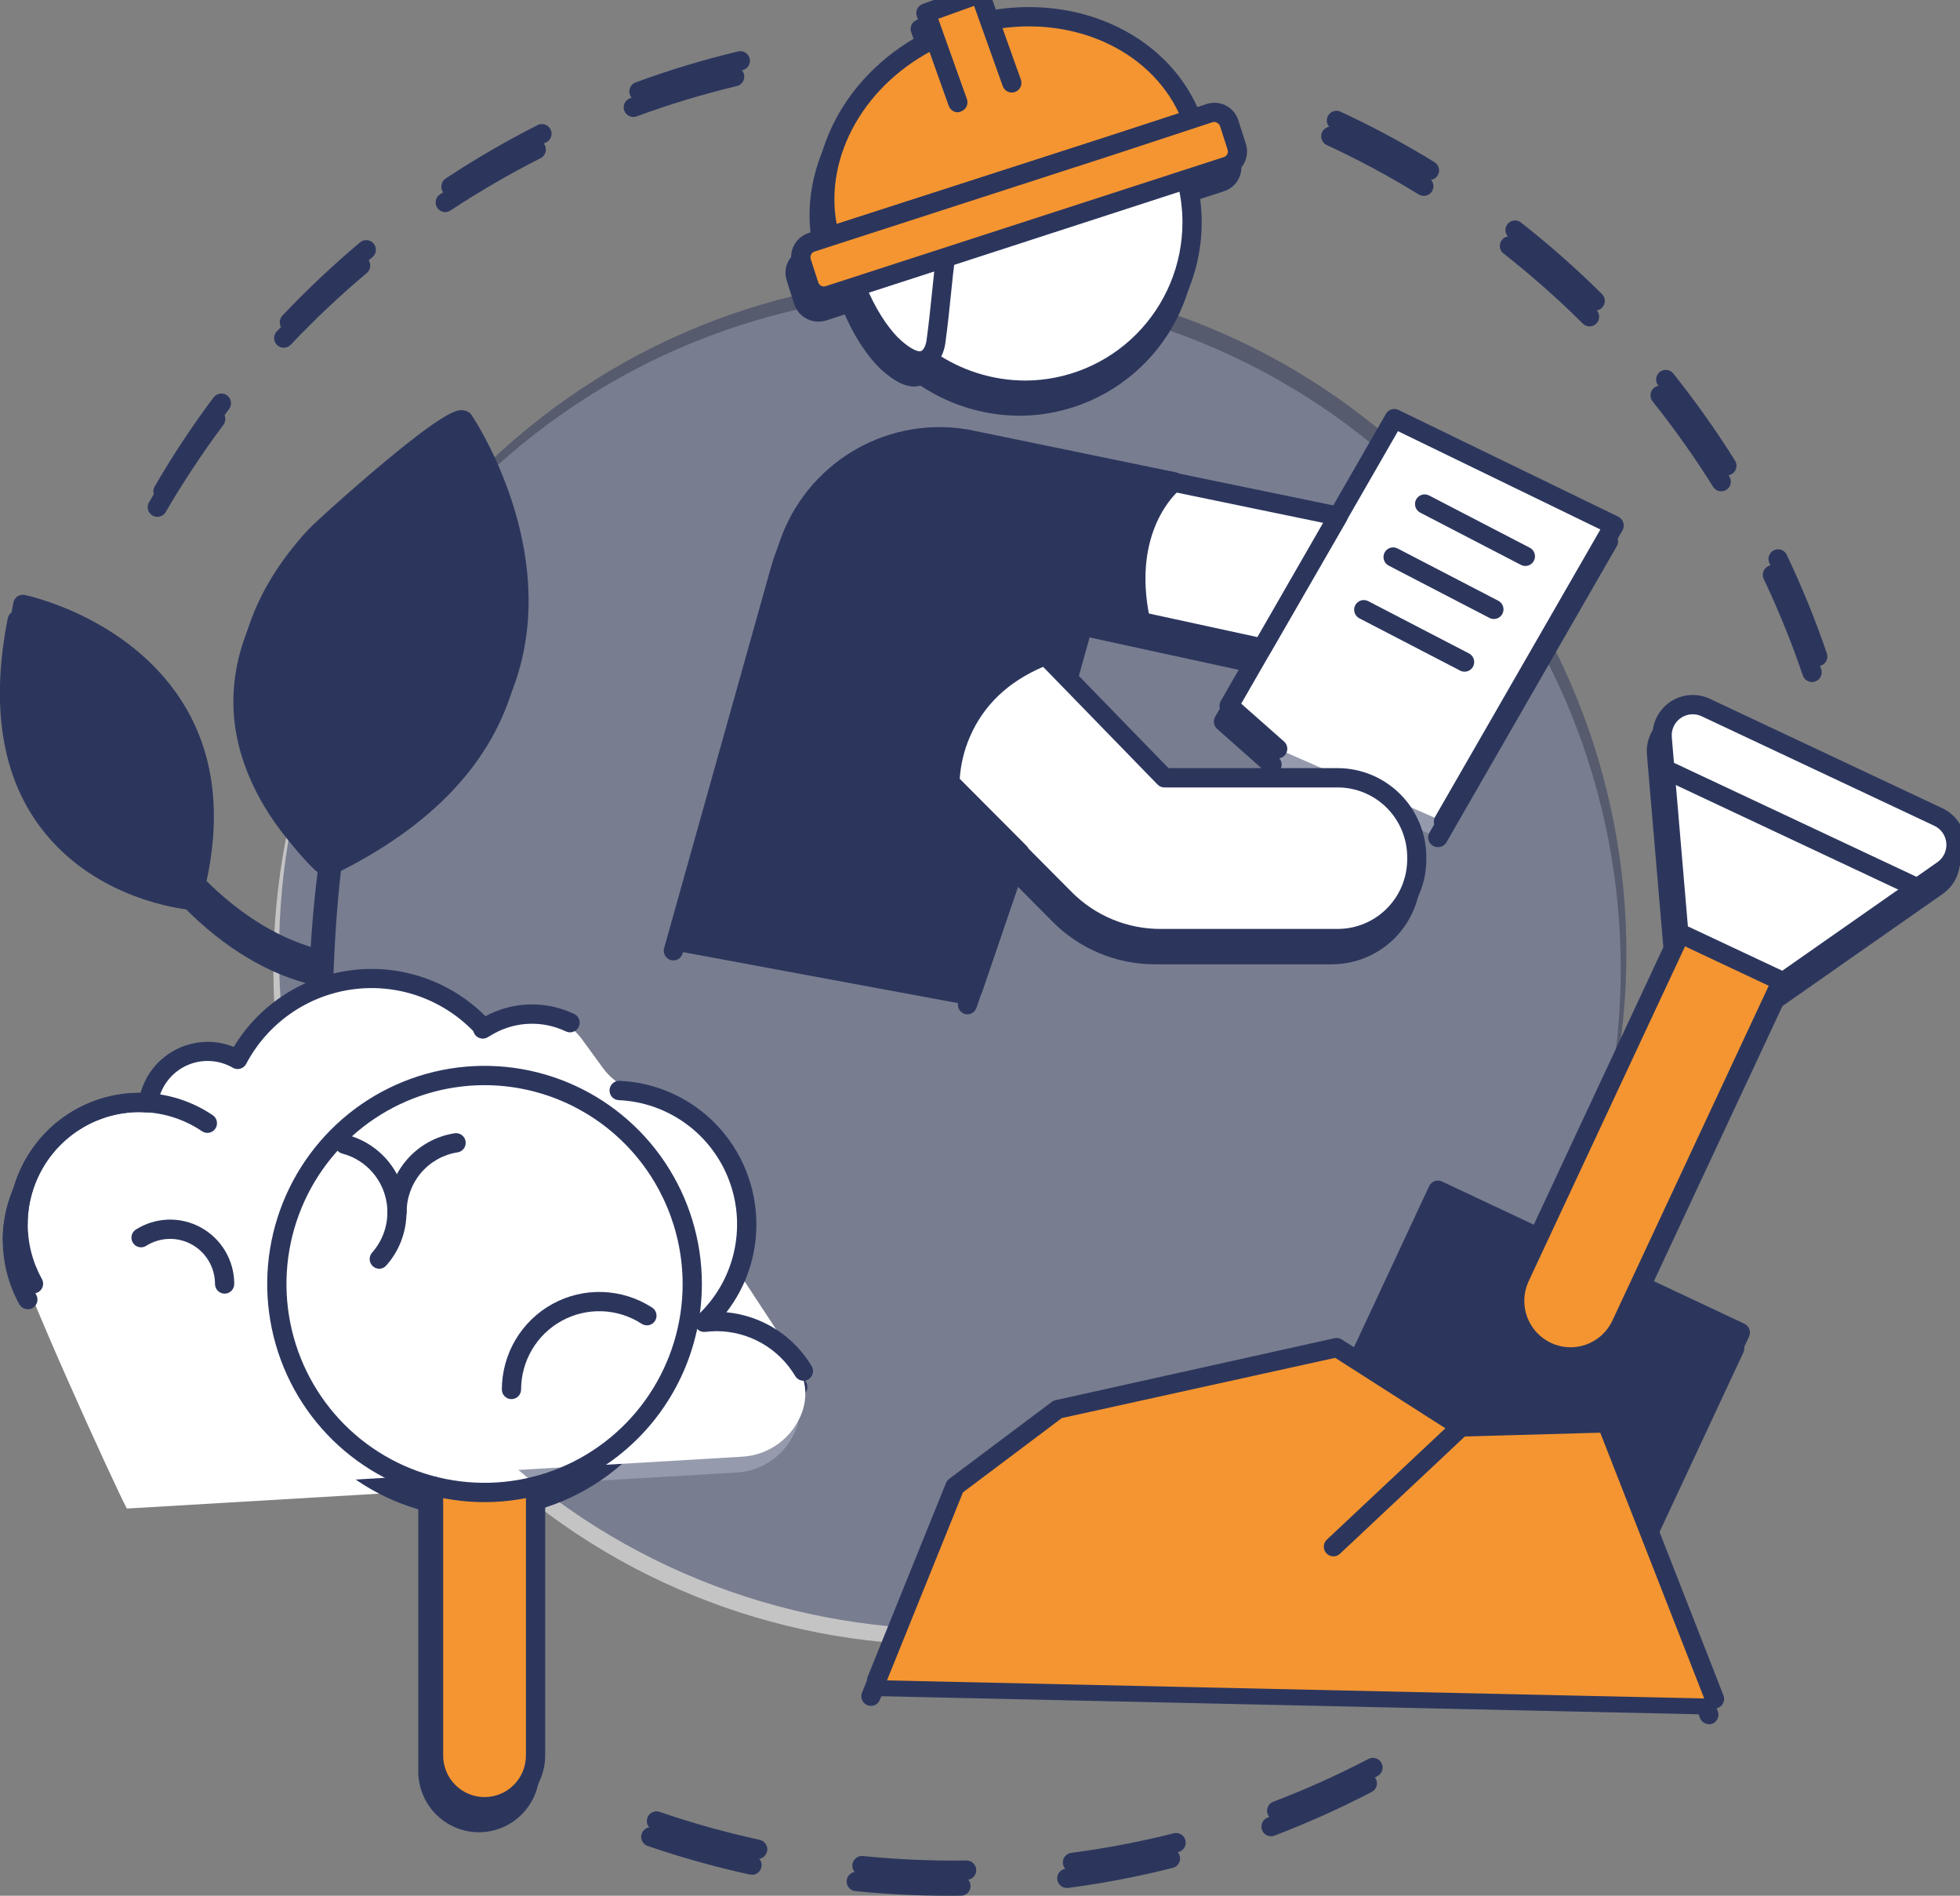 <svg width="243" height="235" viewBox="0 0 243 235" fill="none" xmlns="http://www.w3.org/2000/svg">
<rect x="0" y="0" width="243" height="235" fill="#808080" stroke="none"/>
<g clip-path="url(#clip0_1_102)">
<path d="M19.506 64.069C19.296 64.069 19.089 64.014 18.908 63.908C18.726 63.802 18.575 63.65 18.471 63.467C18.366 63.284 18.312 63.077 18.313 62.866C18.314 62.655 18.371 62.448 18.477 62.266C20.696 58.443 23.136 54.754 25.786 51.218C25.978 50.964 26.263 50.797 26.578 50.754C26.892 50.711 27.211 50.795 27.464 50.987C27.718 51.18 27.884 51.466 27.927 51.782C27.97 52.098 27.886 52.418 27.694 52.672C25.104 56.139 22.714 59.752 20.535 63.492C20.428 63.67 20.277 63.817 20.097 63.918C19.916 64.019 19.713 64.071 19.506 64.069ZM35.177 43.107C34.871 43.108 34.576 42.99 34.355 42.778C34.126 42.559 33.993 42.258 33.985 41.941C33.977 41.623 34.094 41.316 34.312 41.086C37.348 37.878 40.564 34.846 43.944 32.006C44.064 31.905 44.203 31.829 44.353 31.782C44.502 31.735 44.66 31.717 44.816 31.731C44.972 31.745 45.124 31.79 45.263 31.863C45.401 31.936 45.525 32.035 45.625 32.156C45.726 32.277 45.802 32.416 45.849 32.566C45.895 32.716 45.912 32.874 45.898 33.031C45.885 33.187 45.84 33.34 45.767 33.479C45.695 33.618 45.596 33.742 45.475 33.843C42.165 36.623 39.017 39.592 36.046 42.734C35.934 42.852 35.799 42.946 35.65 43.01C35.5 43.075 35.339 43.108 35.177 43.107ZM55.204 26.29C54.948 26.29 54.699 26.207 54.493 26.053C54.287 25.899 54.137 25.683 54.063 25.437C53.989 25.191 53.996 24.927 54.084 24.685C54.171 24.443 54.334 24.236 54.547 24.094C58.23 21.662 62.05 19.445 65.986 17.452C66.267 17.322 66.588 17.306 66.88 17.409C67.172 17.511 67.414 17.723 67.553 18.001C67.692 18.278 67.718 18.599 67.626 18.896C67.534 19.192 67.33 19.442 67.059 19.59C63.204 21.544 59.463 23.715 55.852 26.091C55.66 26.221 55.435 26.29 55.204 26.29ZM78.517 14.5C78.237 14.5 77.965 14.401 77.75 14.221C77.535 14.04 77.39 13.789 77.341 13.512C77.292 13.235 77.342 12.949 77.482 12.705C77.622 12.461 77.843 12.274 78.106 12.178C82.246 10.656 86.47 9.378 90.758 8.348C90.912 8.304 91.075 8.292 91.234 8.312C91.394 8.333 91.547 8.385 91.686 8.467C91.825 8.548 91.946 8.657 92.041 8.787C92.137 8.916 92.206 9.064 92.243 9.221C92.281 9.378 92.286 9.541 92.26 9.7C92.233 9.859 92.174 10.011 92.087 10.147C92 10.283 91.887 10.4 91.754 10.49C91.621 10.581 91.471 10.644 91.313 10.675C87.116 11.685 82.981 12.938 78.928 14.427C78.796 14.475 78.657 14.5 78.517 14.5Z" fill="#2C365D"/>
<path d="M117.558 235C113.737 235 109.863 234.806 106.042 234.423C105.727 234.392 105.437 234.236 105.236 233.99C105.035 233.744 104.94 233.428 104.972 233.112C105.003 232.795 105.158 232.505 105.404 232.303C105.649 232.102 105.963 232.006 106.278 232.038C110.575 232.471 114.893 232.655 119.21 232.591C119.514 232.61 119.799 232.745 120.008 232.968C120.216 233.191 120.332 233.485 120.332 233.79C120.332 234.096 120.216 234.39 120.008 234.613C119.799 234.836 119.514 234.971 119.21 234.99L117.558 235ZM132.267 234.03C131.964 234.031 131.671 233.916 131.449 233.708C131.228 233.5 131.093 233.215 131.074 232.911C131.054 232.607 131.15 232.307 131.343 232.071C131.536 231.836 131.812 231.684 132.113 231.645C136.392 231.083 140.636 230.274 144.822 229.221C144.974 229.183 145.132 229.175 145.287 229.197C145.442 229.22 145.591 229.273 145.726 229.354C145.86 229.435 145.978 229.541 146.071 229.667C146.165 229.793 146.233 229.937 146.271 230.089C146.31 230.241 146.318 230.4 146.295 230.556C146.272 230.711 146.219 230.861 146.139 230.996C146.059 231.131 145.953 231.249 145.827 231.343C145.701 231.437 145.558 231.505 145.407 231.543C141.13 232.624 136.794 233.454 132.422 234.03C132.371 234.037 132.319 234.038 132.267 234.035V234.03ZM93.245 232.377C93.16 232.384 93.075 232.384 92.989 232.377C88.68 231.435 84.429 230.245 80.256 228.814C79.968 228.703 79.734 228.484 79.604 228.203C79.473 227.922 79.456 227.602 79.556 227.309C79.656 227.016 79.865 226.773 80.14 226.631C80.415 226.49 80.733 226.461 81.029 226.55C85.115 227.95 89.278 229.114 93.497 230.036C93.782 230.1 94.034 230.268 94.205 230.506C94.376 230.745 94.453 231.039 94.422 231.331C94.391 231.623 94.254 231.894 94.037 232.091C93.82 232.289 93.538 232.399 93.245 232.401V232.377ZM157.585 227.626C157.305 227.627 157.034 227.529 156.819 227.35C156.604 227.171 156.459 226.921 156.408 226.646C156.358 226.37 156.405 226.085 156.543 225.841C156.68 225.597 156.898 225.408 157.159 225.309C161.195 223.77 165.139 221.998 168.97 220.001C169.252 219.854 169.579 219.826 169.881 219.922C170.184 220.017 170.435 220.23 170.581 220.512C170.727 220.794 170.756 221.123 170.66 221.426C170.565 221.73 170.353 221.982 170.072 222.129C166.153 224.165 162.121 225.975 157.995 227.549C157.864 227.6 157.725 227.628 157.585 227.631V227.626Z" fill="#2C365D"/>
<path d="M224.648 84.547C224.4 84.546 224.157 84.468 223.954 84.323C223.752 84.178 223.599 83.973 223.518 83.737C222.123 79.639 220.496 75.625 218.644 71.714C218.526 71.431 218.521 71.113 218.63 70.826C218.74 70.54 218.954 70.306 219.23 70.173C219.506 70.041 219.822 70.02 220.113 70.114C220.404 70.209 220.648 70.412 220.794 70.682C222.693 74.676 224.362 78.776 225.793 82.961C225.895 83.262 225.873 83.59 225.734 83.874C225.594 84.159 225.348 84.376 225.049 84.479C224.92 84.524 224.785 84.546 224.648 84.547ZM213.398 60.904C213.196 60.904 212.997 60.852 212.82 60.754C212.644 60.655 212.495 60.513 212.388 60.341C210.092 56.672 207.587 53.139 204.886 49.758C204.688 49.51 204.597 49.193 204.632 48.877C204.666 48.562 204.825 48.272 205.072 48.074C205.32 47.875 205.635 47.783 205.95 47.818C206.265 47.853 206.553 48.012 206.751 48.26C209.506 51.713 212.063 55.321 214.407 59.066C214.52 59.248 214.582 59.456 214.588 59.67C214.593 59.883 214.542 60.095 214.439 60.282C214.336 60.469 214.186 60.625 214.003 60.735C213.82 60.844 213.611 60.902 213.398 60.904ZM197.07 40.455C196.914 40.456 196.76 40.425 196.615 40.365C196.471 40.305 196.34 40.217 196.23 40.106C193.162 37.058 189.922 34.19 186.525 31.516C186.38 31.429 186.255 31.312 186.159 31.174C186.062 31.035 185.996 30.877 185.964 30.711C185.933 30.544 185.937 30.373 185.977 30.208C186.016 30.044 186.09 29.889 186.193 29.755C186.296 29.621 186.426 29.511 186.575 29.431C186.724 29.352 186.888 29.304 187.057 29.293C187.225 29.282 187.394 29.306 187.552 29.365C187.71 29.424 187.854 29.516 187.974 29.635C191.451 32.364 194.767 35.294 197.906 38.41C198.075 38.576 198.19 38.789 198.238 39.022C198.285 39.255 198.263 39.496 198.173 39.716C198.084 39.936 197.931 40.124 197.735 40.257C197.538 40.389 197.307 40.46 197.07 40.46V40.455ZM176.521 24.283C176.301 24.282 176.086 24.222 175.898 24.108C172.217 21.843 168.408 19.797 164.488 17.981C164.345 17.914 164.217 17.821 164.111 17.705C164.005 17.589 163.922 17.453 163.868 17.305C163.814 17.157 163.789 17 163.796 16.843C163.802 16.686 163.84 16.531 163.906 16.388C163.972 16.245 164.065 16.117 164.18 16.01C164.296 15.903 164.431 15.82 164.579 15.766C164.726 15.712 164.882 15.687 165.039 15.694C165.196 15.7 165.35 15.738 165.492 15.804C169.493 17.664 173.383 19.753 177.144 22.063C177.367 22.198 177.539 22.404 177.634 22.647C177.729 22.89 177.743 23.158 177.672 23.41C177.602 23.662 177.451 23.883 177.243 24.041C177.035 24.198 176.781 24.284 176.521 24.283Z" fill="#2C365D"/>
<path d="M176.475 179.374C209.093 146.641 209.093 93.569 176.475 60.836C143.858 28.102 90.975 28.102 58.358 60.836C25.741 93.569 25.741 146.641 58.358 179.374C90.975 212.108 143.858 212.108 176.475 179.374Z" fill="#C4C4C4"/>
<path d="M167.135 171.798L177.55 149.508L189.578 155.165L202.563 161.278L215.045 167.149L202.456 194.094L167.135 171.798Z" fill="#2C365D"/>
<path d="M202.456 195.291C202.289 195.288 202.124 195.248 201.973 195.175C201.831 195.109 201.704 195.015 201.598 194.899C201.492 194.783 201.41 194.647 201.356 194.5C201.303 194.352 201.279 194.195 201.286 194.038C201.294 193.881 201.332 193.727 201.398 193.585L213.475 167.726L178.144 151.103L168.236 172.307C168.175 172.457 168.084 172.593 167.969 172.707C167.853 172.82 167.716 172.909 167.566 172.968C167.416 173.027 167.255 173.054 167.093 173.049C166.932 173.044 166.773 173.005 166.627 172.937C166.481 172.868 166.35 172.77 166.243 172.65C166.135 172.529 166.053 172.387 166.002 172.234C165.95 172.08 165.93 171.918 165.943 171.756C165.956 171.595 166.002 171.438 166.077 171.294L176.487 148.994C176.554 148.852 176.648 148.724 176.764 148.618C176.88 148.512 177.016 148.431 177.163 148.377C177.311 148.324 177.468 148.301 177.624 148.309C177.781 148.316 177.934 148.355 178.076 148.422L215.572 166.059C215.857 166.195 216.077 166.439 216.185 166.738C216.293 167.036 216.279 167.365 216.146 167.653L203.558 194.598C203.46 194.807 203.304 194.984 203.109 195.107C202.914 195.23 202.687 195.294 202.456 195.291Z" fill="#2C365D"/>
<path d="M220.011 123.935L240.179 109.823C240.726 109.44 241.163 108.919 241.447 108.313C241.73 107.707 241.849 107.036 241.792 106.369C241.735 105.702 241.505 105.062 241.123 104.512C240.742 103.963 240.223 103.524 239.619 103.24L210.775 89.666C210.171 89.381 209.503 89.261 208.838 89.319C208.173 89.376 207.535 89.608 206.988 89.991C206.441 90.374 206.004 90.896 205.722 91.503C205.439 92.109 205.321 92.78 205.379 93.447L207.471 118.031L220.011 123.935Z" fill="white"/>
<path d="M220.011 125.133C219.756 125.134 219.508 125.054 219.302 124.903C219.096 124.752 218.944 124.54 218.867 124.296C218.79 124.052 218.793 123.79 218.876 123.548C218.958 123.306 219.116 123.097 219.325 122.951L239.498 108.839C239.874 108.577 240.174 108.22 240.368 107.804C240.563 107.388 240.644 106.928 240.605 106.47C240.566 106.013 240.407 105.573 240.145 105.197C239.883 104.82 239.526 104.52 239.111 104.326L210.268 90.752C209.853 90.557 209.395 90.475 208.939 90.514C208.483 90.553 208.046 90.712 207.67 90.975C207.295 91.238 206.996 91.596 206.802 92.012C206.608 92.428 206.527 92.888 206.567 93.346L208.659 117.929C208.677 118.088 208.664 118.249 208.619 118.403C208.574 118.557 208.498 118.7 208.397 118.824C208.296 118.948 208.171 119.05 208.03 119.125C207.889 119.2 207.734 119.245 207.575 119.259C207.416 119.272 207.256 119.254 207.104 119.204C206.953 119.155 206.812 119.075 206.692 118.97C206.571 118.865 206.473 118.737 206.402 118.593C206.332 118.449 206.291 118.292 206.282 118.133L204.186 93.549C204.112 92.672 204.268 91.792 204.641 90.995C205.013 90.199 205.587 89.515 206.307 89.012C207.026 88.509 207.864 88.204 208.737 88.13C209.611 88.055 210.488 88.212 211.282 88.585L240.126 102.159C240.919 102.533 241.6 103.11 242.101 103.831C242.602 104.553 242.905 105.394 242.979 106.271C243.054 107.147 242.897 108.027 242.525 108.824C242.153 109.62 241.579 110.304 240.86 110.807L220.692 124.92C220.492 125.059 220.255 125.134 220.011 125.133Z" fill="#2C365D"/>
<path d="M107.931 210.237L117.655 186.177L130.383 176.636L165.009 169.006L180.424 178.842L198.481 178.338L211.857 212.535L107.931 210.237Z" fill="#2C365D"/>
<path d="M211.881 213.732C211.641 213.732 211.407 213.659 211.209 213.523C211.011 213.387 210.858 213.195 210.77 212.971L197.698 179.56L180.482 180.045C180.245 180.048 180.011 179.983 179.811 179.856L164.836 170.281L130.939 177.752L118.684 186.963L109.085 210.717C108.966 211.012 108.735 211.246 108.444 211.37C108.152 211.494 107.823 211.496 107.53 211.376C107.236 211.257 107.002 211.025 106.879 210.732C106.756 210.44 106.754 210.11 106.873 209.815L116.597 185.76C116.682 185.567 116.817 185.4 116.988 185.276L129.717 175.73C129.86 175.625 130.025 175.553 130.2 175.522L164.754 167.848C165.062 167.78 165.385 167.837 165.652 168.008L180.757 177.645L198.447 177.16C198.692 177.153 198.934 177.222 199.139 177.357C199.343 177.492 199.502 177.688 199.592 177.917L212.968 212.118C213.04 212.3 213.067 212.496 213.045 212.69C213.024 212.884 212.955 213.07 212.846 213.232C212.736 213.393 212.588 213.525 212.416 213.616C212.244 213.706 212.052 213.753 211.857 213.752L211.881 213.732Z" fill="#2C365D"/>
<path d="M164.623 194.889C164.383 194.89 164.148 194.818 163.949 194.683C163.75 194.548 163.597 194.356 163.509 194.131C163.42 193.907 163.402 193.662 163.455 193.427C163.508 193.192 163.631 192.978 163.807 192.814L179.612 177.97C179.845 177.762 180.15 177.654 180.461 177.669C180.772 177.683 181.065 177.819 181.277 178.048C181.49 178.276 181.605 178.579 181.598 178.892C181.591 179.204 181.463 179.501 181.24 179.72L165.434 194.564C165.216 194.773 164.925 194.89 164.623 194.889Z" fill="#2C365D"/>
<path d="M191.013 169.641C190.189 169.254 189.45 168.708 188.837 168.034C188.223 167.36 187.748 166.572 187.439 165.714C187.129 164.856 186.991 163.945 187.033 163.033C187.074 162.122 187.294 161.227 187.68 160.401L207.635 117.682L220.195 123.581L200.239 166.301C199.853 167.129 199.308 167.872 198.634 168.489C197.961 169.105 197.174 169.582 196.317 169.892C195.46 170.202 194.55 170.34 193.64 170.297C192.73 170.254 191.837 170.031 191.013 169.641Z" fill="#2C365D"/>
<path d="M193.945 171.503C192.579 171.5 191.236 171.152 190.04 170.49C188.844 169.829 187.833 168.875 187.101 167.718C186.37 166.561 185.94 165.237 185.853 163.869C185.766 162.501 186.024 161.134 186.603 159.892L206.553 117.173C206.62 117.03 206.714 116.903 206.83 116.797C206.946 116.691 207.082 116.609 207.23 116.556C207.377 116.503 207.534 116.48 207.69 116.487C207.847 116.495 208.001 116.533 208.142 116.601L220.702 122.501C220.988 122.635 221.209 122.878 221.317 123.176C221.425 123.474 221.41 123.803 221.277 124.091L201.322 166.805C200.872 167.776 200.235 168.648 199.447 169.371C198.66 170.093 197.737 170.651 196.732 171.013C195.839 171.337 194.895 171.503 193.945 171.503ZM208.21 119.277L188.762 160.91C188.162 162.285 188.121 163.841 188.647 165.245C189.174 166.65 190.227 167.793 191.581 168.43C192.935 169.066 194.484 169.147 195.897 168.654C197.309 168.162 198.474 167.134 199.143 165.792L218.586 124.158L208.21 119.277Z" fill="#2C365D"/>
<path d="M236.652 113.067C236.485 113.064 236.321 113.026 236.169 112.955L205.224 98.412C204.937 98.277 204.715 98.034 204.607 97.735C204.499 97.437 204.513 97.107 204.647 96.819C204.781 96.531 205.023 96.308 205.321 96.2C205.619 96.091 205.947 96.105 206.234 96.24L237.184 110.783C237.431 110.898 237.631 111.095 237.751 111.34C237.871 111.584 237.905 111.863 237.846 112.13C237.786 112.396 237.638 112.635 237.426 112.805C237.213 112.975 236.949 113.068 236.677 113.067H236.652Z" fill="#2C365D"/>
<path d="M157.682 94.781L151.658 89.438L172.135 53.85L199.389 67.08L178.26 103.807L157.682 94.781Z" fill="white"/>
<path d="M178.26 105.009C178.05 105.01 177.844 104.954 177.662 104.849C177.48 104.744 177.329 104.593 177.225 104.41C177.12 104.228 177.065 104.021 177.065 103.81C177.065 103.6 177.121 103.393 177.226 103.211L197.713 67.598L172.618 55.411L153.184 89.191L158.498 93.888C158.735 94.099 158.879 94.396 158.898 94.713C158.917 95.031 158.809 95.342 158.599 95.58C158.389 95.818 158.093 95.962 157.777 95.981C157.461 96.001 157.15 95.893 156.913 95.682L150.894 90.349C150.688 90.166 150.551 89.917 150.507 89.644C150.463 89.371 150.515 89.091 150.653 88.851L171.125 53.263C171.276 53.001 171.52 52.805 171.808 52.715C172.097 52.625 172.408 52.648 172.681 52.778L199.935 66.013C200.083 66.085 200.214 66.186 200.32 66.311C200.427 66.437 200.506 66.583 200.553 66.74C200.606 66.9 200.624 67.069 200.606 67.237C200.587 67.404 200.533 67.566 200.447 67.71L179.318 104.437C179.207 104.618 179.051 104.766 178.866 104.866C178.68 104.966 178.471 105.016 178.26 105.009Z" fill="#2C365D"/>
<path d="M146.407 24.244C147.21 27.32 147.3 30.54 146.67 33.657C146.04 36.773 144.707 39.703 142.773 42.222C140.84 44.742 138.357 46.782 135.515 48.189C132.673 49.595 129.548 50.33 126.379 50.335C122.045 50.319 117.82 48.965 114.278 46.457L107.54 37.29L146.407 24.244Z" fill="white"/>
<path d="M126.379 51.533C121.797 51.516 117.331 50.084 113.587 47.431C113.483 47.358 113.392 47.268 113.317 47.165L106.573 38.002C106.48 37.875 106.413 37.73 106.375 37.577C106.337 37.424 106.33 37.264 106.354 37.108C106.402 36.792 106.573 36.509 106.829 36.32C107.085 36.131 107.406 36.052 107.72 36.1C108.035 36.148 108.317 36.32 108.505 36.577L115.123 45.584C118.432 47.882 122.356 49.121 126.379 49.138C131.555 49.131 136.517 47.065 140.177 43.391C143.836 39.718 145.894 34.737 145.899 29.543C145.899 27.858 145.684 26.18 145.262 24.549C145.181 24.242 145.225 23.915 145.385 23.641C145.544 23.366 145.806 23.166 146.112 23.085C146.418 23.005 146.744 23.049 147.017 23.209C147.291 23.369 147.49 23.631 147.571 23.939C148.419 27.193 148.514 30.599 147.847 33.895C147.18 37.192 145.769 40.291 143.723 42.955C141.677 45.62 139.05 47.778 136.043 49.265C133.037 50.752 129.731 51.528 126.379 51.533Z" fill="#2C365D"/>
<path d="M116.515 33.896C116.128 36.858 115.829 40.775 115.331 44.353C115.331 44.459 114.766 49.089 110.206 45.085C108.607 43.679 106.743 40.945 105.375 37.493L116.515 33.896Z" fill="white"/>
<path d="M113.336 47.916C112.196 47.916 110.921 47.276 109.443 45.977C107.554 44.314 105.627 41.309 104.293 37.93C104.233 37.777 104.205 37.614 104.21 37.45C104.214 37.286 104.253 37.125 104.322 36.977C104.391 36.828 104.49 36.696 104.612 36.587C104.734 36.478 104.877 36.396 105.032 36.344L116.167 32.747C116.357 32.692 116.558 32.685 116.751 32.727C116.944 32.768 117.124 32.858 117.275 32.986C117.425 33.115 117.541 33.279 117.613 33.465C117.684 33.65 117.709 33.85 117.684 34.047C117.515 35.346 117.36 36.834 117.201 38.41C116.993 40.421 116.781 42.501 116.5 44.513C116.423 45.105 116.017 47.082 114.331 47.727C114.013 47.847 113.676 47.911 113.336 47.916ZM107.008 38.221C108.337 41.163 109.907 43.199 111.013 44.169C112.336 45.332 113.191 45.623 113.525 45.473C113.858 45.323 114.109 44.629 114.167 44.188C114.443 42.205 114.65 40.145 114.858 38.153C114.95 37.27 115.037 36.407 115.128 35.593L107.008 38.221Z" fill="#2C365D"/>
<path d="M120.404 74.463L143.668 98.392H165.15C166.438 98.392 167.713 98.647 168.902 99.141C170.092 99.636 171.173 100.361 172.084 101.275C172.994 102.189 173.717 103.273 174.209 104.467C174.702 105.661 174.956 106.941 174.956 108.234V108.5C174.956 109.792 174.702 111.072 174.209 112.265C173.717 113.459 172.994 114.544 172.083 115.457C171.173 116.371 170.092 117.095 168.902 117.589C167.712 118.083 166.437 118.337 165.15 118.337H143.19C140.979 118.336 138.791 117.898 136.749 117.048C134.708 116.198 132.853 114.952 131.292 113.382L110.216 92.163L120.404 74.463Z" fill="white"/>
<path d="M165.15 119.534H143.19C140.819 119.537 138.472 119.068 136.284 118.152C134.097 117.237 132.112 115.894 130.447 114.201L109.371 92.982C109.163 92.754 109.051 92.454 109.058 92.146C109.066 91.837 109.192 91.543 109.41 91.325C109.628 91.107 109.922 90.983 110.23 90.977C110.537 90.971 110.835 91.085 111.061 91.295L132.137 112.509C133.583 113.974 135.305 115.135 137.203 115.926C139.1 116.716 141.135 117.121 143.19 117.115H165.15C167.433 117.113 169.622 116.203 171.237 114.583C172.852 112.964 173.76 110.767 173.763 108.476V108.219C173.76 105.927 172.852 103.73 171.237 102.11C169.623 100.489 167.433 99.578 165.15 99.575H143.668C143.509 99.576 143.351 99.545 143.204 99.484C143.057 99.422 142.924 99.331 142.813 99.216L119.549 75.287C119.439 75.175 119.353 75.041 119.295 74.895C119.237 74.749 119.208 74.593 119.21 74.436C119.212 74.278 119.245 74.123 119.307 73.978C119.368 73.834 119.458 73.703 119.57 73.593C119.683 73.483 119.815 73.397 119.961 73.338C120.107 73.28 120.262 73.251 120.419 73.253C120.576 73.255 120.731 73.288 120.875 73.35C121.019 73.412 121.149 73.502 121.259 73.615L144.17 97.18H165.15C168.063 97.188 170.855 98.354 172.914 100.423C174.973 102.492 176.131 105.295 176.135 108.219V108.485C176.135 111.411 174.978 114.218 172.919 116.289C170.859 118.36 168.065 119.527 165.15 119.534Z" fill="#2C365D"/>
<path d="M136.726 60.036L134.079 77.547L155.783 82.273L165.193 65.912L136.726 60.036Z" fill="white"/>
<path d="M155.783 83.495C155.698 83.494 155.614 83.485 155.532 83.465L133.828 78.739C133.532 78.674 133.271 78.499 133.099 78.249C132.926 77.999 132.855 77.692 132.9 77.391L135.548 59.881C135.574 59.722 135.632 59.57 135.719 59.434C135.805 59.298 135.919 59.182 136.051 59.091C136.184 59.001 136.334 58.938 136.491 58.907C136.649 58.876 136.811 58.877 136.968 58.911L165.435 64.787C165.621 64.824 165.795 64.905 165.943 65.024C166.091 65.143 166.208 65.296 166.285 65.47C166.362 65.643 166.398 65.832 166.389 66.022C166.38 66.212 166.326 66.396 166.232 66.561L156.812 82.869C156.711 83.056 156.563 83.212 156.382 83.322C156.201 83.432 155.994 83.492 155.783 83.495ZM135.427 76.64L155.189 80.94L163.338 66.774L137.736 61.485L135.427 76.64Z" fill="#2C365D"/>
<path d="M83.526 117.813L90.816 91.843L94.84 77.498L96.772 70.575C98.083 65.89 101.065 61.851 105.149 59.228C109.234 56.605 114.137 55.579 118.925 56.346L144.851 61.679C144.851 61.679 138.19 66.934 140.649 78.778L140.605 78.933L134.079 77.512L131.693 86.04L120.394 74.463L128.891 83.189L128.857 83.223C116.626 87.974 117.032 99.071 117.032 99.071H117.061L110.206 92.172L125.664 107.685L119.949 124.566L83.526 117.813Z" fill="#2C365D"/>
<path d="M119.954 125.739C119.824 125.739 119.695 125.718 119.572 125.676C119.423 125.625 119.286 125.546 119.167 125.442C119.049 125.339 118.952 125.212 118.883 125.071C118.813 124.929 118.772 124.776 118.762 124.618C118.752 124.461 118.773 124.303 118.824 124.154L124.297 107.981L116.49 100.147C116.29 100.046 116.122 99.889 116.007 99.696L109.36 93.006C109.137 92.781 109.012 92.476 109.012 92.158C109.012 91.841 109.139 91.536 109.363 91.312C109.587 91.087 109.891 90.962 110.207 90.962C110.524 90.962 110.828 91.089 111.051 91.314L116.094 96.375C116.338 95.035 116.728 93.727 117.258 92.473C118.539 89.462 121.224 85.458 126.833 82.801L119.539 75.302C119.429 75.189 119.342 75.056 119.284 74.91C119.225 74.764 119.196 74.608 119.197 74.451C119.199 74.294 119.231 74.138 119.293 73.993C119.354 73.849 119.443 73.717 119.555 73.607C119.667 73.497 119.8 73.41 119.945 73.352C120.091 73.293 120.246 73.263 120.403 73.265C120.56 73.266 120.715 73.299 120.859 73.361C121.003 73.422 121.134 73.512 121.244 73.624L131.098 83.718L132.919 77.217C133.001 76.923 133.192 76.671 133.452 76.513C133.712 76.356 134.023 76.304 134.32 76.368L139.151 77.43C137.992 69.673 140.624 64.796 142.474 62.445L118.674 57.534C114.182 56.823 109.587 57.791 105.758 60.253C101.93 62.716 99.135 66.502 97.902 70.895L84.647 118.132C84.61 118.29 84.542 118.438 84.446 118.568C84.35 118.698 84.23 118.807 84.091 118.889C83.952 118.971 83.798 119.024 83.639 119.045C83.479 119.066 83.317 119.054 83.162 119.01C83.007 118.966 82.862 118.891 82.737 118.79C82.612 118.688 82.508 118.562 82.432 118.42C82.357 118.277 82.311 118.121 82.297 117.96C82.283 117.799 82.302 117.636 82.352 117.483L95.603 70.245C96.997 65.272 100.166 60.988 104.505 58.209C108.845 55.431 114.051 54.352 119.133 55.178H119.186L145.068 60.511C145.297 60.55 145.51 60.654 145.68 60.812C145.85 60.97 145.971 61.175 146.028 61.401C146.084 61.626 146.073 61.864 145.998 62.084C145.922 62.304 145.783 62.497 145.6 62.639C145.242 62.935 139.595 67.758 141.837 78.545C141.883 78.728 141.883 78.919 141.837 79.102L141.798 79.262C141.717 79.558 141.526 79.812 141.265 79.97C141.003 80.129 140.691 80.181 140.392 80.116L134.963 78.938L132.89 86.345C132.833 86.547 132.724 86.73 132.574 86.877C132.423 87.023 132.238 87.128 132.035 87.18C131.832 87.231 131.619 87.229 131.418 87.173C131.216 87.117 131.033 87.008 130.886 86.859L128.683 84.6C124.311 86.452 121.239 89.375 119.548 93.297C118.831 94.946 118.404 96.708 118.287 98.504L126.548 106.793C126.706 106.951 126.817 107.15 126.868 107.368C126.919 107.585 126.909 107.813 126.838 108.025L121.065 124.924C120.986 125.159 120.837 125.363 120.638 125.508C120.439 125.654 120.2 125.735 119.954 125.739Z" fill="#2C365D"/>
<path d="M121.969 4.499L115.206 6.719C105.235 11.504 99.637 21.748 102.163 31.274L147.088 16.759C143.571 7.485 132.934 2.429 121.969 4.499Z" fill="#2C365D"/>
<path d="M102.153 32.471C101.952 32.472 101.754 32.42 101.578 32.321C101.436 32.244 101.311 32.138 101.211 32.011C101.112 31.883 101.039 31.736 100.999 31.579C98.366 21.622 104.119 10.709 114.689 5.638C114.735 5.614 114.783 5.594 114.834 5.58L121.596 3.36L121.746 3.321C133.388 1.125 144.513 6.598 148.199 16.337C148.256 16.489 148.283 16.651 148.276 16.814C148.269 16.976 148.23 17.135 148.159 17.282C148.089 17.428 147.99 17.559 147.868 17.666C147.746 17.773 147.604 17.854 147.45 17.903L102.525 32.413C102.405 32.453 102.28 32.472 102.153 32.471ZM115.65 7.834C106.602 12.197 101.462 21.248 103.028 29.732L145.474 16.022C141.784 8.125 132.258 3.806 122.287 5.662L115.65 7.834Z" fill="#2C365D"/>
<path d="M136.596 20.148L149.257 15.983C149.741 15.83 150.266 15.874 150.718 16.107C151.17 16.339 151.513 16.74 151.672 17.224L152.604 20.133C152.757 20.619 152.713 21.146 152.481 21.599C152.25 22.053 151.85 22.397 151.368 22.557L102.013 38.584C101.529 38.737 101.004 38.693 100.552 38.461C100.1 38.228 99.757 37.827 99.598 37.343L98.665 34.434C98.513 33.947 98.558 33.42 98.79 32.966C99.023 32.513 99.424 32.169 99.907 32.01L130.591 22.087L136.596 20.148Z" fill="#2C365D"/>
<path d="M101.429 39.864C100.936 39.864 100.45 39.745 100.013 39.515C99.648 39.329 99.324 39.072 99.058 38.759C98.793 38.446 98.592 38.084 98.468 37.692L97.535 34.783C97.41 34.393 97.362 33.981 97.395 33.572C97.428 33.163 97.541 32.765 97.728 32.4C97.914 32.034 98.171 31.71 98.483 31.444C98.794 31.179 99.155 30.977 99.545 30.852L130.243 20.957L136.238 19.018L148.894 14.859C149.284 14.73 149.695 14.681 150.104 14.712C150.513 14.744 150.912 14.857 151.278 15.044C151.643 15.231 151.968 15.488 152.234 15.802C152.5 16.116 152.701 16.479 152.827 16.871L153.759 19.779C154.011 20.567 153.942 21.423 153.566 22.159C153.19 22.895 152.539 23.452 151.754 23.706L102.4 39.733C102.085 39.828 101.757 39.872 101.429 39.864ZM149.851 17.079C149.774 17.079 149.697 17.09 149.624 17.113L136.968 21.277L130.968 23.216L100.293 33.145C100.202 33.173 100.116 33.219 100.042 33.281C99.969 33.342 99.907 33.417 99.862 33.502C99.818 33.588 99.79 33.681 99.781 33.777C99.772 33.873 99.782 33.969 99.81 34.061L100.748 36.97C100.776 37.061 100.823 37.146 100.884 37.219C100.945 37.292 101.02 37.352 101.105 37.397C101.277 37.483 101.477 37.499 101.661 37.44L151.015 21.442C151.107 21.415 151.193 21.369 151.267 21.308C151.341 21.246 151.403 21.171 151.448 21.086C151.493 21 151.52 20.907 151.529 20.811C151.538 20.715 151.527 20.618 151.498 20.526L150.566 17.617C150.536 17.526 150.489 17.441 150.427 17.368C150.365 17.294 150.289 17.234 150.204 17.191C150.098 17.122 149.976 17.084 149.851 17.079Z" fill="#2C365D"/>
<path d="M188.414 72.122C188.224 72.121 188.037 72.076 187.868 71.991L175.376 65.509C175.237 65.437 175.113 65.338 175.012 65.218C174.911 65.097 174.834 64.958 174.787 64.808C174.691 64.506 174.718 64.177 174.864 63.895C175.009 63.613 175.26 63.4 175.562 63.303C175.864 63.207 176.191 63.235 176.472 63.381L188.964 69.862C189.201 69.986 189.39 70.186 189.5 70.43C189.61 70.674 189.635 70.948 189.572 71.209C189.508 71.469 189.36 71.7 189.15 71.866C188.94 72.031 188.681 72.121 188.414 72.122Z" fill="#2C365D"/>
<path d="M184.506 78.695C184.314 78.695 184.125 78.649 183.955 78.56L171.468 72.078C171.187 71.932 170.975 71.68 170.879 71.377C170.783 71.075 170.811 70.746 170.956 70.464C171.102 70.181 171.353 69.969 171.654 69.872C171.956 69.776 172.283 69.804 172.565 69.95L185.052 76.431C185.291 76.554 185.482 76.753 185.594 76.998C185.706 77.243 185.732 77.518 185.669 77.779C185.606 78.041 185.457 78.274 185.246 78.44C185.035 78.606 184.774 78.696 184.506 78.695Z" fill="#2C365D"/>
<path d="M180.868 85.226C180.678 85.226 180.491 85.179 180.322 85.09L167.83 78.608C167.691 78.536 167.568 78.437 167.466 78.317C167.365 78.196 167.289 78.057 167.241 77.907C167.145 77.605 167.173 77.276 167.318 76.994C167.464 76.712 167.715 76.499 168.017 76.403C168.318 76.306 168.646 76.334 168.927 76.48L181.419 82.962C181.658 83.084 181.849 83.284 181.961 83.529C182.073 83.774 182.099 84.05 182.036 84.312C181.972 84.574 181.822 84.807 181.61 84.972C181.398 85.138 181.137 85.228 180.868 85.226Z" fill="#2C365D"/>
<path d="M120.731 1.229L114.038 3.637L117.995 14.717L124.689 12.31L120.731 1.229Z" fill="#2C365D"/>
<path d="M118.051 15.882C117.805 15.882 117.565 15.806 117.364 15.665C117.163 15.523 117.01 15.323 116.925 15.091L112.969 3.99C112.862 3.691 112.878 3.361 113.013 3.074C113.15 2.788 113.393 2.568 113.689 2.458L120.384 0.034C120.532 -0.019 120.688 -0.043 120.845 -0.035C121.001 -0.028 121.155 0.011 121.296 0.078C121.438 0.145 121.565 0.239 121.671 0.356C121.776 0.472 121.858 0.608 121.911 0.756L125.867 11.834C125.92 11.982 125.943 12.139 125.936 12.296C125.928 12.453 125.89 12.607 125.823 12.749C125.756 12.892 125.662 13.019 125.546 13.125C125.43 13.231 125.295 13.312 125.147 13.366C125 13.419 124.843 13.442 124.687 13.435C124.53 13.427 124.377 13.389 124.235 13.322C124.093 13.255 123.966 13.16 123.86 13.044C123.755 12.927 123.674 12.791 123.621 12.643L120.065 2.691L115.621 4.29L119.176 14.243C119.229 14.391 119.252 14.549 119.245 14.706C119.237 14.863 119.198 15.018 119.131 15.16C119.064 15.302 118.969 15.43 118.852 15.535C118.736 15.641 118.6 15.722 118.452 15.775C118.326 15.835 118.19 15.871 118.051 15.882Z" fill="#2C365D"/>
<path d="M88.144 165.772C87.636 165.777 87.128 165.811 86.623 165.874C88.835 163.807 90.441 161.171 91.265 158.252C92.089 155.333 92.1 152.243 91.297 149.319C90.495 146.394 88.909 143.746 86.712 141.662C84.515 139.578 81.791 138.139 78.836 137.5C76.859 137.039 75.118 135.868 73.942 134.208L71.469 130.815C70.76 129.838 69.83 129.043 68.757 128.495C67.683 127.947 66.495 127.663 65.291 127.663H65.242C63.065 127.659 60.936 128.311 59.132 129.535L59.267 129.447C57.237 127.207 54.699 125.489 51.868 124.441C49.037 123.393 45.996 123.044 43.002 123.424C40.009 123.805 37.15 124.903 34.669 126.627C32.188 128.35 30.156 130.648 28.747 133.326C27.628 132.675 26.359 132.33 25.066 132.322C23.274 132.324 21.543 132.969 20.183 134.139C18.823 135.31 17.925 136.93 17.651 138.707C17.298 138.707 16.951 138.654 16.593 138.654C12.597 138.654 8.765 140.247 5.939 143.082C3.114 145.918 1.526 149.764 1.526 153.774C1.526 156.445 14.516 184.825 15.728 187.001L91.222 182.541C92.892 182.467 94.503 181.895 95.848 180.897C97.192 179.9 98.211 178.523 98.772 176.942C101.124 169.835 91.864 165.772 88.144 165.772Z" fill="white"/>
<path d="M69.957 128.72C68.238 127.9 66.336 127.543 64.438 127.684C62.54 127.825 60.711 128.46 59.132 129.525L59.267 129.438C57.237 127.197 54.7 125.48 51.869 124.431C49.039 123.383 45.998 123.034 43.005 123.415C40.011 123.795 37.153 124.893 34.672 126.617C32.191 128.34 30.16 130.638 28.752 133.316C27.699 132.703 26.512 132.357 25.296 132.311C24.08 132.264 22.87 132.517 21.774 133.048C20.678 133.579 19.728 134.372 19.007 135.357C18.287 136.341 17.818 137.488 17.641 138.697C17.289 138.697 16.941 138.644 16.583 138.644C13.958 138.641 11.378 139.327 9.099 140.635C6.819 141.942 4.92 143.825 3.59 146.096C2.26 148.367 1.545 150.948 1.516 153.583C1.487 156.217 2.145 158.813 3.425 161.114L69.957 128.72Z" fill="white"/>
<path d="M3.439 162.292C3.227 162.292 3.019 162.235 2.835 162.128C2.652 162.021 2.5 161.866 2.396 161.681C1.019 159.198 0.312 156.398 0.346 153.557C0.379 150.716 1.152 147.933 2.587 145.484C4.022 143.035 6.07 141.004 8.527 139.594C10.985 138.183 13.767 137.441 16.598 137.442H16.724C17.236 135.615 18.33 134.007 19.839 132.863C21.349 131.72 23.189 131.104 25.081 131.11C26.177 131.112 27.264 131.327 28.278 131.746C29.846 129.145 31.983 126.936 34.526 125.286C37.069 123.636 39.953 122.588 42.96 122.22C45.967 121.853 49.017 122.177 51.88 123.167C54.744 124.157 57.346 125.788 59.489 127.935C61.172 127.024 63.044 126.524 64.955 126.475C66.866 126.426 68.762 126.83 70.488 127.654C70.774 127.792 70.994 128.037 71.099 128.337C71.204 128.637 71.186 128.967 71.049 129.254C70.912 129.54 70.667 129.761 70.368 129.866C70.069 129.972 69.74 129.954 69.455 129.816C67.953 129.099 66.294 128.779 64.634 128.886C62.975 128.993 61.37 129.523 59.972 130.427H59.938L59.803 130.519C59.641 130.622 59.458 130.686 59.267 130.703C59.076 130.721 58.883 130.693 58.705 130.622C58.528 130.55 58.369 130.437 58.243 130.292C58.117 130.147 58.028 129.974 57.982 129.787C56.047 127.792 53.669 126.285 51.044 125.388C48.418 124.491 45.618 124.23 42.872 124.625C40.126 125.021 37.513 126.062 35.244 127.664C32.976 129.267 31.117 131.384 29.819 133.845C29.745 133.986 29.643 134.112 29.52 134.213C29.396 134.315 29.253 134.39 29.1 134.436C28.947 134.481 28.787 134.495 28.628 134.476C28.469 134.458 28.316 134.408 28.177 134.329C27.293 133.814 26.296 133.523 25.274 133.484C24.252 133.445 23.236 133.658 22.316 134.104C21.395 134.551 20.597 135.217 19.993 136.045C19.389 136.873 18.996 137.837 18.849 138.852C18.802 139.149 18.647 139.418 18.412 139.604C18.178 139.791 17.882 139.883 17.583 139.861H17.448C17.158 139.861 16.883 139.822 16.612 139.822C14.195 139.819 11.819 140.451 9.72 141.655C7.621 142.859 5.873 144.592 4.648 146.684C3.423 148.776 2.765 151.152 2.739 153.578C2.712 156.004 3.318 158.395 4.497 160.513C4.65 160.79 4.688 161.117 4.602 161.422C4.516 161.727 4.313 161.986 4.038 162.142C3.855 162.242 3.648 162.294 3.439 162.292Z" fill="#2C365D"/>
<path d="M46.079 61.553C50.91 57.457 56.224 53.273 56.808 54.117C56.808 54.117 80.135 88.309 40.684 107.419C40.099 107.705 36.766 103.507 36.442 103.109C33.626 99.633 31.438 95.556 30.554 91.135C28.839 82.559 32.631 74.744 38.283 68.539C38.916 67.87 42.326 64.738 46.079 61.553Z" fill="#2C365D"/>
<path d="M40.606 108.645C39.824 108.645 39.003 107.904 37.708 106.478C36.781 105.455 35.868 104.321 35.568 103.948L35.505 103.865C32.346 99.963 30.221 95.624 29.37 91.372C27.776 83.407 30.559 75.229 37.409 67.729C38.128 66.939 41.732 63.672 45.297 60.637C54.789 52.56 56.074 52.735 56.765 52.827C56.969 52.849 57.165 52.915 57.341 53.02C57.517 53.126 57.668 53.268 57.784 53.438C57.886 53.583 68.006 68.578 63.822 84.425C61.19 94.397 53.577 102.493 41.196 108.495C41.013 108.588 40.812 108.64 40.606 108.645ZM56.19 55.377C55.33 55.799 52.944 57.287 46.852 62.469C42.988 65.751 39.698 68.772 39.181 69.353C34.781 74.177 29.907 81.827 31.723 90.902C32.659 95.121 34.596 99.051 37.37 102.358L37.443 102.45C38.427 103.747 39.511 104.966 40.684 106.095C52.084 100.453 59.089 92.977 61.509 83.878C64.982 70.827 57.915 58.184 56.19 55.377Z" fill="#2C365D"/>
<path d="M23.607 111.574C23.607 111.574 -4.227 109.125 2.145 76.882C2.145 76.882 30.302 82.797 23.607 111.574Z" fill="#2C365D"/>
<path d="M23.607 112.771H23.486C23.003 112.727 11.816 111.646 4.995 102.527C0.193 96.109 -1.164 87.402 0.961 76.654C0.992 76.499 1.053 76.351 1.141 76.22C1.229 76.088 1.342 75.976 1.473 75.888C1.604 75.802 1.751 75.742 1.906 75.713C2.06 75.684 2.218 75.686 2.372 75.719C2.898 75.825 15.265 78.525 21.858 88.914C25.858 95.217 26.829 102.92 24.757 111.85C24.695 112.11 24.548 112.341 24.34 112.508C24.131 112.675 23.874 112.767 23.607 112.771ZM3.082 78.351C1.439 87.809 2.72 95.44 6.903 101.044C11.932 107.782 19.863 109.717 22.68 110.211C24.288 102.401 23.346 95.668 19.873 90.194C14.96 82.467 6.241 79.296 3.082 78.37V78.351Z" fill="#2C365D"/>
<path d="M98.917 171.925C97.808 170.049 96.231 168.496 94.342 167.417C92.454 166.338 90.318 165.772 88.145 165.773C87.636 165.777 87.128 165.811 86.623 165.874C89.009 163.645 90.686 160.758 91.442 157.576C92.199 154.393 92.001 151.057 90.874 147.987C89.748 144.917 87.742 142.25 85.109 140.32C82.477 138.39 79.335 137.284 76.078 137.141L98.917 171.925Z" fill="white"/>
<path d="M98.921 173.122C98.715 173.123 98.511 173.07 98.33 172.968C98.15 172.866 97.999 172.718 97.893 172.54C96.885 170.847 95.457 169.445 93.749 168.469C92.04 167.494 90.11 166.979 88.144 166.975C87.683 166.979 87.222 167.008 86.763 167.062C86.512 167.097 86.256 167.05 86.034 166.929C85.811 166.808 85.632 166.619 85.525 166.388C85.417 166.158 85.385 165.9 85.434 165.65C85.483 165.401 85.61 165.173 85.797 165.002C88.01 162.932 89.564 160.253 90.265 157.3C90.966 154.348 90.782 151.253 89.737 148.405C88.691 145.556 86.831 143.081 84.389 141.29C81.946 139.5 79.032 138.473 76.01 138.338C75.853 138.331 75.699 138.294 75.557 138.227C75.415 138.16 75.288 138.066 75.182 137.95C75.076 137.834 74.994 137.698 74.94 137.55C74.887 137.402 74.863 137.245 74.87 137.088C74.877 136.93 74.915 136.776 74.981 136.633C75.047 136.491 75.141 136.363 75.257 136.257C75.373 136.15 75.508 136.068 75.656 136.014C75.803 135.961 75.96 135.937 76.116 135.944C80.685 136.142 85 138.106 88.16 141.423C91.32 144.741 93.08 149.156 93.072 153.745C93.085 157.69 91.777 161.525 89.357 164.633C91.519 164.834 93.603 165.544 95.44 166.705C97.277 167.865 98.816 169.444 99.931 171.314C100.092 171.587 100.139 171.913 100.061 172.221C99.983 172.529 99.787 172.794 99.516 172.957C99.335 173.062 99.13 173.119 98.921 173.122Z" fill="#2C365D"/>
<path d="M39.428 124.934H39.394C39.237 124.93 39.082 124.895 38.939 124.831C38.796 124.767 38.666 124.675 38.559 124.561C38.451 124.447 38.367 124.312 38.311 124.164C38.255 124.017 38.229 123.86 38.234 123.703C38.8 103.405 42.543 86.457 49.673 71.889C49.739 71.743 49.834 71.611 49.951 71.502C50.069 71.393 50.207 71.309 50.358 71.255C50.508 71.201 50.668 71.177 50.828 71.186C50.988 71.195 51.144 71.237 51.288 71.308C51.431 71.379 51.559 71.478 51.664 71.599C51.768 71.721 51.847 71.862 51.896 72.015C51.946 72.168 51.963 72.329 51.949 72.489C51.935 72.649 51.889 72.804 51.813 72.946C44.838 87.194 41.186 103.822 40.616 123.771C40.608 124.082 40.48 124.378 40.258 124.595C40.036 124.813 39.738 124.934 39.428 124.934Z" fill="#2C365D"/>
<path d="M39.428 122.21C39.338 122.209 39.249 122.2 39.162 122.181C33.394 120.877 27.878 117.595 22.767 112.422C22.544 112.196 22.42 111.891 22.421 111.573C22.422 111.256 22.549 110.951 22.774 110.728C22.999 110.504 23.303 110.379 23.62 110.38C23.936 110.382 24.24 110.509 24.462 110.735C29.245 115.583 34.37 118.642 39.689 119.844C39.975 119.909 40.228 120.077 40.398 120.317C40.569 120.557 40.645 120.851 40.613 121.144C40.581 121.437 40.442 121.708 40.223 121.904C40.005 122.101 39.721 122.21 39.428 122.21Z" fill="#2C365D"/>
<path d="M1.532 154.943C1.215 154.943 0.912 154.816 0.688 154.592C0.464 154.367 0.338 154.063 0.338 153.745C0.338 150.784 1.141 147.879 2.66 145.341C4.179 142.802 6.358 140.727 8.963 139.337C11.569 137.946 14.501 137.293 17.448 137.448C20.394 137.603 23.243 138.559 25.689 140.215C25.948 140.394 26.125 140.669 26.183 140.979C26.241 141.289 26.174 141.61 25.998 141.871C25.822 142.132 25.55 142.313 25.242 142.374C24.933 142.435 24.613 142.372 24.351 142.198C22.264 140.783 19.832 139.966 17.317 139.833C14.802 139.7 12.298 140.257 10.074 141.444C7.851 142.631 5.991 144.403 4.694 146.57C3.398 148.737 2.714 151.217 2.715 153.745C2.714 154.061 2.589 154.363 2.368 154.587C2.146 154.811 1.846 154.939 1.532 154.943Z" fill="#2C365D"/>
<path d="M46.326 159.238C46.096 159.237 45.871 159.169 45.678 159.043C45.485 158.918 45.332 158.739 45.238 158.528C45.144 158.317 45.112 158.084 45.146 157.856C45.181 157.627 45.28 157.414 45.432 157.24C46.216 156.357 46.781 155.3 47.082 154.157C47.382 153.013 47.41 151.814 47.163 150.657C46.915 149.501 46.399 148.419 45.657 147.5C44.915 146.581 43.967 145.85 42.891 145.368C42.517 145.203 42.131 145.067 41.737 144.961C41.585 144.922 41.442 144.853 41.316 144.759C41.191 144.665 41.085 144.547 41.005 144.412C40.843 144.138 40.796 143.812 40.874 143.504C40.953 143.196 41.149 142.932 41.422 142.77C41.694 142.607 42.019 142.56 42.326 142.639C42.845 142.779 43.352 142.959 43.843 143.177C45.262 143.813 46.512 144.775 47.491 145.987C48.47 147.199 49.15 148.625 49.477 150.15C49.804 151.675 49.767 153.256 49.371 154.764C48.974 156.272 48.229 157.665 47.195 158.83C47.086 158.955 46.953 159.056 46.803 159.126C46.653 159.196 46.491 159.234 46.326 159.238Z" fill="#2C365D"/>
<path d="M48.524 153.44C48.207 153.438 47.904 153.311 47.68 153.086C47.456 152.861 47.331 152.555 47.331 152.237C47.32 149.875 48.155 147.587 49.684 145.79C51.212 143.993 53.332 142.806 55.659 142.445C55.971 142.395 56.291 142.472 56.547 142.659C56.803 142.846 56.974 143.127 57.023 143.441C57.073 143.755 56.996 144.075 56.81 144.332C56.623 144.589 56.343 144.761 56.031 144.811C54.266 145.085 52.659 145.985 51.5 147.348C50.342 148.711 49.709 150.446 49.717 152.237C49.717 152.555 49.592 152.861 49.368 153.086C49.144 153.311 48.841 153.438 48.524 153.44Z" fill="#2C365D"/>
<path d="M27.148 162.326C26.832 162.324 26.529 162.198 26.306 161.973C26.082 161.749 25.956 161.445 25.955 161.128C25.956 160.125 25.688 159.14 25.179 158.277C24.67 157.414 23.939 156.704 23.062 156.223C22.185 155.741 21.195 155.505 20.197 155.54C19.198 155.575 18.227 155.879 17.385 156.421C17.12 156.575 16.805 156.621 16.507 156.549C16.209 156.477 15.95 156.292 15.784 156.033C15.617 155.774 15.557 155.461 15.615 155.158C15.674 154.856 15.845 154.587 16.096 154.409C17.297 153.635 18.684 153.2 20.111 153.15C21.538 153.1 22.952 153.436 24.204 154.123C25.457 154.811 26.502 155.824 27.23 157.056C27.958 158.289 28.342 159.695 28.341 161.128C28.341 161.446 28.216 161.75 27.992 161.975C27.768 162.199 27.465 162.326 27.148 162.326Z" fill="#2C365D"/>
<path d="M62.711 175.4C62.554 175.4 62.399 175.369 62.255 175.309C62.11 175.249 61.978 175.161 61.867 175.05C61.757 174.938 61.669 174.806 61.609 174.661C61.549 174.516 61.518 174.36 61.518 174.203C61.523 172.031 62.11 169.901 63.217 168.035C64.323 166.169 65.909 164.635 67.808 163.595C69.708 162.554 71.851 162.045 74.013 162.12C76.176 162.195 78.279 162.852 80.102 164.023C80.241 164.104 80.363 164.212 80.459 164.342C80.556 164.472 80.625 164.62 80.663 164.777C80.701 164.935 80.706 165.098 80.68 165.258C80.653 165.418 80.594 165.57 80.507 165.706C80.419 165.842 80.305 165.959 80.172 166.05C80.038 166.141 79.887 166.203 79.729 166.234C79.571 166.265 79.408 166.263 79.25 166.229C79.092 166.194 78.943 166.128 78.812 166.034C77.348 165.094 75.66 164.566 73.923 164.506C72.187 164.446 70.466 164.856 68.942 165.693C67.418 166.53 66.145 167.763 65.259 169.263C64.373 170.762 63.905 172.474 63.904 174.217C63.901 174.533 63.773 174.833 63.55 175.055C63.327 175.276 63.025 175.4 62.711 175.4Z" fill="#2C365D"/>
<path d="M65.696 186.187V219.584C65.691 221.265 65.023 222.876 63.839 224.065C62.654 225.254 61.049 225.925 59.373 225.93C57.698 225.925 56.092 225.254 54.907 224.065C53.723 222.876 53.055 221.265 53.05 219.584V186.187H65.696Z" fill="#2C365D"/>
<path d="M59.373 227.127C57.381 227.125 55.47 226.329 54.061 224.915C52.652 223.501 51.859 221.584 51.857 219.584V186.187C51.857 185.87 51.983 185.565 52.206 185.34C52.43 185.116 52.734 184.99 53.05 184.99C53.367 184.99 53.67 185.116 53.894 185.34C54.118 185.565 54.243 185.87 54.243 186.187V219.584C54.243 220.949 54.784 222.259 55.746 223.225C56.708 224.19 58.013 224.732 59.373 224.732C60.734 224.732 62.039 224.19 63.001 223.225C63.963 222.259 64.504 220.949 64.504 219.584V186.187C64.504 185.87 64.629 185.565 64.853 185.34C65.077 185.116 65.38 184.99 65.697 184.99C66.013 184.99 66.317 185.116 66.54 185.34C66.764 185.565 66.89 185.87 66.89 186.187V219.584C66.887 221.584 66.095 223.501 64.686 224.915C63.276 226.329 61.366 227.125 59.373 227.127Z" fill="#2C365D"/>
<path d="M59.373 188.17C54.044 188.17 48.835 186.584 44.404 183.612C39.972 180.641 36.519 176.418 34.479 171.477C32.44 166.535 31.906 161.098 32.946 155.853C33.986 150.607 36.552 145.789 40.32 142.007C44.089 138.225 48.89 135.65 54.117 134.607C59.344 133.563 64.761 134.099 69.685 136.145C74.609 138.192 78.817 141.658 81.778 146.105C84.738 150.552 86.319 155.78 86.319 161.128C86.311 168.298 83.47 175.171 78.418 180.241C73.367 185.311 66.517 188.162 59.373 188.17ZM59.373 136.482C54.516 136.482 49.768 137.927 45.729 140.635C41.691 143.344 38.543 147.193 36.684 151.696C34.825 156.2 34.339 161.156 35.286 165.937C36.234 170.718 38.573 175.109 42.008 178.556C45.442 182.003 49.818 184.35 54.582 185.301C59.346 186.252 64.284 185.764 68.772 183.899C73.259 182.033 77.095 178.874 79.793 174.821C82.492 170.768 83.932 166.003 83.932 161.128C83.925 154.594 81.335 148.33 76.731 143.709C72.127 139.089 65.885 136.489 59.373 136.482Z" fill="#2C365D"/>
<path d="M20.207 62.106C19.997 62.106 19.79 62.05 19.608 61.944C19.427 61.839 19.276 61.687 19.171 61.504C19.067 61.321 19.013 61.113 19.014 60.902C19.015 60.691 19.071 60.484 19.178 60.303C21.396 56.48 23.837 52.79 26.486 49.254C26.679 49 26.963 48.834 27.278 48.79C27.593 48.747 27.912 48.831 28.165 49.024C28.418 49.217 28.584 49.503 28.628 49.819C28.671 50.135 28.587 50.455 28.395 50.709C25.805 54.176 23.415 57.788 21.236 61.529C21.129 61.707 20.978 61.853 20.797 61.955C20.617 62.056 20.413 62.108 20.207 62.106ZM35.877 41.144C35.571 41.145 35.277 41.027 35.056 40.814C34.827 40.596 34.694 40.295 34.685 39.977C34.677 39.66 34.795 39.353 35.013 39.122C38.049 35.914 41.265 32.883 44.645 30.042C44.765 29.941 44.904 29.865 45.053 29.818C45.203 29.771 45.36 29.754 45.516 29.768C45.672 29.782 45.824 29.827 45.963 29.899C46.102 29.972 46.225 30.072 46.326 30.193C46.426 30.313 46.502 30.453 46.549 30.603C46.596 30.753 46.613 30.91 46.599 31.067C46.585 31.224 46.541 31.376 46.468 31.516C46.396 31.655 46.296 31.779 46.176 31.88C42.866 34.66 39.718 37.628 36.747 40.771C36.635 40.889 36.5 40.983 36.35 41.047C36.201 41.111 36.04 41.144 35.877 41.144ZM55.905 24.327C55.649 24.326 55.399 24.243 55.194 24.09C54.988 23.936 54.837 23.72 54.764 23.474C54.69 23.227 54.697 22.963 54.785 22.722C54.872 22.48 55.034 22.273 55.248 22.131C58.931 19.699 62.75 17.481 66.687 15.489C66.968 15.359 67.288 15.343 67.581 15.445C67.873 15.548 68.114 15.76 68.253 16.038C68.393 16.315 68.419 16.636 68.327 16.933C68.234 17.229 68.031 17.478 67.759 17.627C63.905 19.581 60.163 21.751 56.552 24.128C56.361 24.257 56.136 24.326 55.905 24.327ZM79.218 12.537C78.937 12.537 78.665 12.438 78.451 12.257C78.235 12.077 78.091 11.826 78.042 11.549C77.993 11.271 78.043 10.986 78.183 10.742C78.323 10.498 78.544 10.311 78.807 10.214C82.947 8.693 87.171 7.414 91.459 6.385C91.613 6.341 91.775 6.329 91.935 6.349C92.094 6.369 92.248 6.422 92.387 6.503C92.525 6.585 92.646 6.694 92.742 6.823C92.838 6.953 92.907 7.101 92.944 7.258C92.982 7.415 92.987 7.578 92.96 7.737C92.933 7.896 92.875 8.048 92.788 8.184C92.701 8.32 92.588 8.436 92.455 8.527C92.322 8.618 92.172 8.681 92.014 8.712C87.817 9.722 83.681 10.975 79.628 12.464C79.497 12.512 79.358 12.537 79.218 12.537Z" fill="#2C365D"/>
<path d="M118.259 233.037C114.438 233.037 110.563 232.843 106.742 232.46C106.427 232.428 106.137 232.272 105.937 232.026C105.736 231.78 105.641 231.465 105.672 231.148C105.704 230.832 105.859 230.541 106.104 230.34C106.349 230.138 106.664 230.043 106.979 230.074C111.276 230.507 115.593 230.692 119.911 230.627C120.215 230.647 120.5 230.781 120.708 231.004C120.917 231.227 121.033 231.521 121.033 231.827C121.033 232.133 120.917 232.427 120.708 232.65C120.5 232.873 120.215 233.007 119.911 233.027L118.259 233.037ZM132.968 232.067C132.664 232.068 132.372 231.952 132.15 231.744C131.928 231.536 131.794 231.251 131.774 230.947C131.754 230.643 131.851 230.343 132.044 230.108C132.237 229.873 132.512 229.721 132.813 229.682C137.093 229.12 141.336 228.31 145.523 227.258C145.675 227.219 145.833 227.211 145.988 227.234C146.143 227.257 146.292 227.31 146.426 227.391C146.561 227.471 146.678 227.578 146.772 227.704C146.866 227.83 146.934 227.973 146.972 228.126C147.01 228.278 147.018 228.437 146.996 228.592C146.973 228.748 146.92 228.898 146.84 229.033C146.759 229.168 146.653 229.285 146.528 229.379C146.402 229.473 146.259 229.541 146.107 229.58C141.831 230.66 137.495 231.491 133.123 232.067C133.071 232.073 133.019 232.075 132.968 232.072V232.067ZM93.946 230.414C93.861 230.421 93.775 230.421 93.69 230.414C89.381 229.472 85.13 228.282 80.957 226.851C80.668 226.739 80.435 226.52 80.304 226.24C80.174 225.959 80.157 225.638 80.257 225.345C80.357 225.052 80.566 224.81 80.841 224.668C81.115 224.527 81.434 224.498 81.729 224.587C85.816 225.987 89.978 227.151 94.197 228.072C94.483 228.137 94.735 228.304 94.906 228.543C95.076 228.782 95.154 229.075 95.123 229.368C95.091 229.66 94.954 229.93 94.737 230.128C94.521 230.325 94.239 230.436 93.946 230.438V230.414ZM158.285 225.663C158.006 225.664 157.735 225.566 157.52 225.387C157.305 225.207 157.16 224.958 157.109 224.682C157.059 224.407 157.106 224.122 157.243 223.877C157.381 223.633 157.599 223.445 157.86 223.346C161.896 221.807 165.84 220.034 169.671 218.037C169.952 217.891 170.28 217.862 170.582 217.958C170.884 218.054 171.136 218.267 171.282 218.549C171.428 218.831 171.456 219.16 171.361 219.463C171.265 219.766 171.054 220.019 170.772 220.165C166.853 222.202 162.821 224.012 158.696 225.585C158.565 225.637 158.426 225.665 158.285 225.668V225.663Z" fill="#2C365D"/>
<path d="M225.349 82.583C225.1 82.583 224.858 82.505 224.655 82.36C224.453 82.215 224.3 82.01 224.219 81.774C222.824 77.676 221.197 73.662 219.345 69.751C219.227 69.468 219.222 69.15 219.331 68.863C219.44 68.576 219.655 68.343 219.931 68.21C220.207 68.077 220.523 68.056 220.814 68.151C221.105 68.246 221.348 68.449 221.494 68.718C223.393 72.712 225.062 76.812 226.494 80.998C226.595 81.298 226.574 81.627 226.435 81.911C226.295 82.195 226.049 82.413 225.75 82.515C225.621 82.56 225.486 82.583 225.349 82.583ZM214.099 58.94C213.897 58.94 213.698 58.889 213.521 58.79C213.344 58.692 213.196 58.55 213.089 58.378C210.792 54.709 208.288 51.175 205.587 47.795C205.389 47.547 205.297 47.23 205.332 46.914C205.367 46.598 205.526 46.309 205.773 46.11C206.02 45.912 206.336 45.82 206.651 45.855C206.966 45.89 207.254 46.049 207.452 46.297C210.207 49.75 212.763 53.357 215.108 57.103C215.221 57.284 215.283 57.493 215.289 57.706C215.294 57.92 215.243 58.131 215.14 58.319C215.037 58.506 214.886 58.662 214.703 58.771C214.52 58.881 214.312 58.939 214.099 58.94ZM197.771 38.492C197.615 38.492 197.46 38.462 197.316 38.402C197.172 38.342 197.041 38.254 196.93 38.143C193.863 35.095 190.622 32.227 187.226 29.552C187.081 29.466 186.956 29.349 186.859 29.21C186.763 29.071 186.696 28.914 186.665 28.747C186.634 28.581 186.638 28.41 186.677 28.245C186.717 28.08 186.79 27.926 186.893 27.792C186.997 27.658 187.127 27.547 187.276 27.468C187.425 27.388 187.589 27.341 187.757 27.33C187.926 27.318 188.094 27.343 188.253 27.402C188.411 27.461 188.555 27.553 188.675 27.672C192.152 30.401 195.468 33.331 198.607 36.446C198.775 36.613 198.891 36.826 198.938 37.059C198.986 37.291 198.964 37.533 198.874 37.753C198.784 37.972 198.632 38.161 198.435 38.293C198.239 38.426 198.008 38.496 197.771 38.497V38.492ZM177.222 22.32C177.002 22.319 176.787 22.259 176.598 22.145C172.918 19.88 169.108 17.833 165.188 16.017C165.046 15.951 164.918 15.857 164.812 15.742C164.705 15.626 164.623 15.49 164.569 15.342C164.515 15.194 164.49 15.037 164.497 14.88C164.503 14.722 164.54 14.568 164.606 14.425C164.672 14.282 164.766 14.153 164.881 14.047C164.997 13.94 165.132 13.857 165.279 13.803C165.427 13.749 165.583 13.724 165.74 13.73C165.897 13.737 166.051 13.774 166.193 13.841C170.194 15.7 174.084 17.79 177.845 20.099C178.067 20.235 178.239 20.44 178.335 20.684C178.43 20.927 178.444 21.195 178.373 21.447C178.302 21.698 178.151 21.92 177.944 22.078C177.736 22.235 177.482 22.32 177.222 22.32Z" fill="#2C365D"/>
<path d="M177.176 177.411C209.793 144.677 209.793 91.606 177.176 58.872C144.559 26.139 91.676 26.139 59.059 58.872C26.442 91.606 26.442 144.677 59.059 177.411C91.676 210.144 144.559 210.144 177.176 177.411Z" fill="#2C365D" fill-opacity="0.5"/>
<path d="M167.835 169.835L178.25 147.544L190.279 153.202L203.263 159.315L215.746 165.186L203.157 192.13L167.835 169.835Z" fill="#2C365D"/>
<path d="M203.157 193.328C202.99 193.324 202.825 193.285 202.674 193.211C202.532 193.145 202.404 193.051 202.298 192.936C202.192 192.82 202.11 192.684 202.057 192.536C202.004 192.389 201.98 192.232 201.987 192.075C201.994 191.918 202.032 191.763 202.099 191.621L214.176 165.763L178.844 149.139L168.937 170.344C168.875 170.494 168.784 170.63 168.669 170.743C168.554 170.857 168.417 170.946 168.267 171.004C168.116 171.063 167.955 171.091 167.794 171.085C167.633 171.08 167.474 171.042 167.328 170.973C167.182 170.905 167.051 170.807 166.943 170.686C166.836 170.565 166.754 170.424 166.702 170.27C166.651 170.117 166.631 169.954 166.644 169.793C166.657 169.631 166.702 169.474 166.778 169.331L177.188 147.031C177.254 146.888 177.349 146.761 177.465 146.655C177.581 146.549 177.716 146.467 177.864 146.414C178.012 146.361 178.168 146.338 178.325 146.345C178.481 146.353 178.635 146.391 178.777 146.459L216.272 164.095C216.558 164.232 216.778 164.476 216.886 164.774C216.993 165.073 216.979 165.402 216.847 165.69L204.258 192.634C204.161 192.844 204.005 193.021 203.81 193.144C203.614 193.267 203.388 193.331 203.157 193.328Z" fill="#2C365D"/>
<path d="M220.712 121.972L240.88 107.86C241.427 107.477 241.864 106.956 242.147 106.35C242.43 105.743 242.55 105.073 242.493 104.406C242.436 103.739 242.205 103.098 241.824 102.549C241.442 102 240.923 101.561 240.319 101.276L211.476 87.702C210.872 87.418 210.203 87.298 209.539 87.355C208.874 87.412 208.236 87.644 207.689 88.028C207.141 88.411 206.705 88.932 206.422 89.539C206.14 90.146 206.022 90.817 206.08 91.484L208.172 116.067L220.712 121.972Z" fill="white"/>
<path d="M220.712 123.169C220.457 123.171 220.209 123.09 220.003 122.94C219.797 122.789 219.644 122.576 219.568 122.332C219.491 122.089 219.494 121.827 219.577 121.585C219.659 121.343 219.816 121.134 220.026 120.988L240.199 106.876C240.574 106.614 240.875 106.256 241.069 105.841C241.263 105.425 241.345 104.965 241.306 104.507C241.267 104.049 241.108 103.61 240.846 103.234C240.584 102.857 240.227 102.557 239.812 102.362L210.968 88.788C210.554 88.593 210.096 88.511 209.64 88.55C209.184 88.59 208.746 88.749 208.371 89.012C207.996 89.275 207.696 89.632 207.503 90.048C207.309 90.465 207.228 90.925 207.268 91.382L209.36 115.966C209.378 116.125 209.364 116.286 209.319 116.44C209.274 116.593 209.199 116.736 209.098 116.86C208.997 116.984 208.872 117.087 208.731 117.161C208.59 117.236 208.435 117.282 208.276 117.295C208.117 117.309 207.957 117.29 207.805 117.241C207.653 117.191 207.513 117.112 207.392 117.007C207.272 116.902 207.173 116.773 207.103 116.629C207.033 116.486 206.992 116.329 206.983 116.169L204.887 91.586C204.812 90.709 204.969 89.829 205.341 89.032C205.714 88.236 206.288 87.552 207.007 87.048C207.726 86.545 208.565 86.241 209.438 86.166C210.311 86.091 211.189 86.248 211.983 86.621L240.827 100.195C241.62 100.569 242.301 101.146 242.802 101.868C243.303 102.59 243.606 103.431 243.68 104.307C243.754 105.184 243.598 106.064 243.226 106.86C242.854 107.657 242.28 108.341 241.561 108.844L221.393 122.956C221.193 123.096 220.955 123.17 220.712 123.169Z" fill="#2C365D"/>
<path d="M108.631 208.274L118.355 184.214L131.084 174.673L165.71 167.043L181.125 176.879L199.182 176.375L212.558 210.572L108.631 208.274Z" fill="#F49531"/>
<path d="M212.582 211.769C212.342 211.768 212.108 211.696 211.91 211.56C211.712 211.424 211.559 211.232 211.471 211.008L198.399 177.597L181.183 178.081C180.945 178.085 180.712 178.019 180.511 177.892L165.536 168.318L131.64 175.788L119.384 184.999L109.786 208.754C109.667 209.048 109.436 209.283 109.144 209.407C108.853 209.53 108.524 209.533 108.231 209.413C107.937 209.294 107.703 209.062 107.58 208.769C107.457 208.476 107.454 208.147 107.574 207.852L117.298 183.797C117.383 183.604 117.518 183.436 117.689 183.312L130.418 173.767C130.561 173.661 130.726 173.59 130.901 173.558L165.454 165.884C165.763 165.816 166.086 165.874 166.353 166.044L181.458 175.682L199.148 175.197C199.393 175.19 199.634 175.258 199.839 175.394C200.044 175.529 200.202 175.724 200.293 175.953L213.669 210.155C213.741 210.336 213.767 210.533 213.746 210.727C213.724 210.921 213.656 211.107 213.546 211.268C213.436 211.43 213.289 211.561 213.117 211.652C212.944 211.743 212.752 211.79 212.558 211.788L212.582 211.769Z" fill="#2C365D"/>
<path d="M165.324 192.926C165.084 192.927 164.849 192.855 164.65 192.72C164.451 192.584 164.298 192.392 164.209 192.168C164.121 191.944 164.102 191.698 164.156 191.463C164.209 191.228 164.331 191.015 164.507 190.851L180.313 176.007C180.546 175.799 180.85 175.691 181.161 175.705C181.472 175.72 181.765 175.856 181.978 176.084C182.19 176.313 182.305 176.616 182.299 176.928C182.292 177.241 182.163 177.538 181.941 177.757L166.135 192.601C165.916 192.81 165.626 192.926 165.324 192.926Z" fill="#2C365D"/>
<path d="M191.714 167.678C190.89 167.291 190.15 166.745 189.537 166.071C188.924 165.397 188.449 164.609 188.139 163.751C187.83 162.893 187.692 161.982 187.733 161.07C187.775 160.158 187.994 159.264 188.38 158.438L208.336 115.718L220.895 121.618L200.94 164.337C200.554 165.166 200.008 165.909 199.335 166.525C198.662 167.141 197.874 167.618 197.017 167.929C196.16 168.239 195.251 168.376 194.341 168.333C193.43 168.29 192.538 168.067 191.714 167.678Z" fill="#F49531"/>
<path d="M194.646 169.539C193.28 169.537 191.937 169.188 190.741 168.527C189.545 167.865 188.534 166.912 187.802 165.755C187.07 164.597 186.641 163.274 186.554 161.906C186.466 160.538 186.724 159.17 187.303 157.929L207.254 115.209C207.321 115.067 207.415 114.939 207.531 114.833C207.647 114.728 207.783 114.646 207.93 114.593C208.078 114.54 208.234 114.516 208.391 114.524C208.548 114.532 208.701 114.57 208.843 114.637L221.403 120.537C221.689 120.672 221.91 120.915 222.018 121.213C222.126 121.511 222.111 121.84 221.978 122.127L202.022 164.842C201.573 165.813 200.936 166.685 200.148 167.407C199.36 168.13 198.437 168.688 197.433 169.05C196.539 169.374 195.596 169.539 194.646 169.539ZM208.911 117.313L189.463 158.947C188.863 160.322 188.821 161.877 189.348 163.282C189.875 164.687 190.928 165.829 192.282 166.466C193.636 167.103 195.185 167.184 196.597 166.691C198.01 166.198 199.175 165.171 199.844 163.829L219.287 122.195L208.911 117.313Z" fill="#2C365D"/>
<path d="M237.353 111.103C237.186 111.101 237.021 111.063 236.87 110.992L205.925 96.448C205.638 96.314 205.416 96.071 205.308 95.772C205.2 95.473 205.214 95.144 205.348 94.856C205.482 94.568 205.724 94.345 206.022 94.236C206.319 94.128 206.648 94.142 206.935 94.276L237.884 108.82C238.131 108.935 238.331 109.131 238.452 109.376C238.572 109.621 238.606 109.9 238.546 110.166C238.487 110.433 238.339 110.671 238.126 110.842C237.914 111.012 237.649 111.104 237.377 111.103H237.353Z" fill="#2C365D"/>
<path d="M158.382 92.817L152.358 87.475L172.835 51.887L200.09 65.117L178.961 101.844L158.382 92.817Z" fill="white"/>
<path d="M178.961 103.046C178.751 103.046 178.545 102.991 178.363 102.886C178.181 102.781 178.03 102.629 177.925 102.447C177.82 102.264 177.765 102.058 177.766 101.847C177.766 101.636 177.822 101.429 177.927 101.247L198.414 65.635L173.318 53.447L153.885 87.227L159.199 91.925C159.436 92.136 159.579 92.433 159.598 92.75C159.617 93.067 159.51 93.379 159.3 93.617C159.09 93.855 158.794 93.999 158.478 94.018C158.162 94.037 157.851 93.93 157.614 93.719L151.595 88.386C151.389 88.203 151.252 87.953 151.208 87.68C151.164 87.407 151.215 87.127 151.354 86.888L171.826 51.3C171.976 51.037 172.22 50.841 172.509 50.751C172.797 50.661 173.109 50.684 173.381 50.815L200.636 64.05C200.783 64.121 200.914 64.223 201.021 64.348C201.127 64.473 201.207 64.619 201.254 64.777C201.307 64.937 201.325 65.106 201.306 65.273C201.288 65.441 201.234 65.602 201.148 65.746L180.019 102.474C179.908 102.654 179.752 102.802 179.566 102.903C179.38 103.003 179.172 103.052 178.961 103.046Z" fill="#2C365D"/>
<path d="M147.108 22.281C147.91 25.357 148 28.577 147.37 31.693C146.741 34.81 145.408 37.74 143.474 40.259C141.54 42.778 139.057 44.819 136.215 46.225C133.373 47.632 130.248 48.366 127.08 48.372C122.745 48.355 118.521 47.002 114.979 44.494L108.24 35.326L147.108 22.281Z" fill="white"/>
<path d="M127.08 49.569C122.497 49.552 118.031 48.12 114.288 45.468C114.184 45.394 114.093 45.304 114.017 45.201L107.274 36.039C107.181 35.912 107.113 35.767 107.076 35.614C107.038 35.46 107.031 35.301 107.055 35.145C107.103 34.829 107.274 34.546 107.53 34.357C107.786 34.168 108.107 34.089 108.421 34.137C108.735 34.185 109.018 34.356 109.206 34.614L115.824 43.621C119.132 45.919 123.056 47.157 127.08 47.174C132.256 47.168 137.218 45.101 140.877 41.428C144.537 37.754 146.595 32.774 146.6 27.579C146.599 25.895 146.385 24.217 145.962 22.586C145.882 22.279 145.926 21.952 146.085 21.677C146.245 21.403 146.506 21.203 146.813 21.122C147.119 21.041 147.445 21.085 147.718 21.245C147.992 21.405 148.191 21.668 148.271 21.975C149.12 25.23 149.215 28.636 148.548 31.932C147.881 35.228 146.47 38.328 144.424 40.992C142.378 43.656 139.751 45.815 136.744 47.301C133.737 48.788 130.431 49.564 127.08 49.569Z" fill="#2C365D"/>
<path d="M117.216 31.933C116.829 34.895 116.53 38.812 116.032 42.389C116.032 42.496 115.467 47.126 110.907 43.121C109.308 41.716 107.443 38.981 106.076 35.53L117.216 31.933Z" fill="white"/>
<path d="M114.037 45.953C112.897 45.953 111.622 45.313 110.144 44.014C108.255 42.351 106.327 39.345 104.994 35.966C104.934 35.814 104.905 35.651 104.91 35.487C104.915 35.323 104.953 35.162 105.023 35.014C105.092 34.865 105.191 34.732 105.313 34.624C105.435 34.515 105.578 34.432 105.733 34.381L116.868 30.784C117.058 30.729 117.258 30.721 117.452 30.763C117.645 30.805 117.825 30.894 117.975 31.023C118.126 31.152 118.242 31.316 118.313 31.501C118.385 31.686 118.409 31.886 118.385 32.083C118.215 33.382 118.061 34.871 117.901 36.446C117.694 38.458 117.481 40.538 117.201 42.55C117.124 43.141 116.718 45.119 115.032 45.764C114.714 45.884 114.377 45.948 114.037 45.953ZM107.709 36.257C109.037 39.2 110.607 41.236 111.713 42.205C113.037 43.369 113.892 43.66 114.225 43.51C114.559 43.359 114.81 42.666 114.868 42.225C115.143 40.242 115.351 38.182 115.559 36.189C115.65 35.307 115.737 34.444 115.829 33.63L107.709 36.257Z" fill="#2C365D"/>
<path d="M121.104 72.5L144.369 96.429H165.85C167.138 96.429 168.413 96.683 169.603 97.178C170.793 97.673 171.874 98.398 172.784 99.311C173.695 100.225 174.417 101.31 174.91 102.504C175.403 103.698 175.657 104.978 175.657 106.27V106.537C175.657 107.829 175.403 109.108 174.91 110.302C174.417 111.496 173.695 112.58 172.784 113.494C171.873 114.407 170.792 115.132 169.603 115.626C168.413 116.12 167.138 116.374 165.85 116.373H143.89C141.68 116.373 139.492 115.935 137.45 115.084C135.408 114.234 133.554 112.989 131.993 111.419L110.917 90.199L121.104 72.5Z" fill="white"/>
<path d="M165.85 117.57H143.89C141.52 117.574 139.173 117.104 136.985 116.189C134.797 115.273 132.813 113.93 131.147 112.238L110.071 91.019C109.864 90.791 109.752 90.491 109.759 90.182C109.766 89.874 109.892 89.579 110.111 89.362C110.329 89.144 110.623 89.019 110.93 89.014C111.238 89.008 111.536 89.122 111.762 89.332L132.838 110.546C134.284 112.01 136.006 113.172 137.903 113.962C139.801 114.753 141.836 115.157 143.89 115.151H165.85C168.134 115.15 170.323 114.24 171.938 112.62C173.553 111 174.461 108.804 174.464 106.512V106.255C174.461 103.964 173.553 101.767 171.938 100.146C170.323 98.526 168.134 97.614 165.85 97.612H144.369C144.209 97.613 144.052 97.582 143.905 97.52C143.758 97.459 143.625 97.368 143.514 97.253L120.249 73.324C120.14 73.211 120.054 73.078 119.996 72.932C119.937 72.786 119.909 72.63 119.911 72.472C119.913 72.315 119.945 72.159 120.007 72.015C120.069 71.87 120.159 71.739 120.271 71.63C120.383 71.52 120.516 71.433 120.662 71.375C120.807 71.317 120.963 71.288 121.12 71.29C121.277 71.292 121.431 71.325 121.575 71.387C121.719 71.449 121.85 71.539 121.959 71.651L144.871 95.217H165.85C168.764 95.225 171.556 96.39 173.615 98.459C175.673 100.528 176.832 103.332 176.835 106.255V106.522C176.835 109.448 175.679 112.255 173.619 114.326C171.56 116.397 168.766 117.564 165.85 117.57Z" fill="#2C365D"/>
<path d="M137.427 58.072L134.78 75.583L156.484 80.309L165.894 63.948L137.427 58.072Z" fill="white"/>
<path d="M156.484 81.531C156.399 81.531 156.315 81.521 156.233 81.502L134.529 76.775C134.232 76.711 133.972 76.536 133.799 76.286C133.627 76.035 133.556 75.728 133.601 75.428L136.248 57.917C136.275 57.758 136.333 57.606 136.42 57.471C136.506 57.335 136.619 57.218 136.752 57.128C136.885 57.037 137.034 56.975 137.192 56.944C137.349 56.913 137.511 56.914 137.668 56.948L166.135 62.823C166.321 62.861 166.495 62.942 166.643 63.061C166.791 63.18 166.909 63.333 166.986 63.507C167.063 63.68 167.099 63.869 167.089 64.059C167.08 64.248 167.026 64.433 166.932 64.598L157.513 80.906C157.412 81.092 157.264 81.249 157.083 81.359C156.902 81.469 156.695 81.528 156.484 81.531ZM136.127 74.676L155.89 78.976L164.039 64.811L138.437 59.522L136.127 74.676Z" fill="#2C365D"/>
<path d="M84.227 115.849L91.516 89.879L95.54 75.534L97.473 68.612C98.784 63.926 101.765 59.888 105.85 57.264C109.934 54.641 114.837 53.616 119.626 54.383L145.552 59.716C145.552 59.716 138.89 64.971 141.349 76.814L141.306 76.969L134.78 75.549L132.393 84.076L121.094 72.5L129.592 81.226L129.558 81.26C117.327 86.01 117.732 97.107 117.732 97.107H117.761L110.907 90.209L126.365 105.722L120.65 122.602L84.227 115.849Z" fill="#2C365D"/>
<path d="M120.655 123.775C120.525 123.776 120.396 123.755 120.273 123.712C120.124 123.662 119.986 123.583 119.868 123.479C119.75 123.375 119.653 123.249 119.583 123.107C119.514 122.966 119.473 122.812 119.463 122.655C119.453 122.497 119.473 122.339 119.524 122.19L124.997 106.018L117.191 98.184C116.991 98.082 116.823 97.926 116.708 97.733L110.061 91.043C109.838 90.818 109.712 90.513 109.713 90.195C109.713 89.877 109.839 89.573 110.064 89.348C110.288 89.124 110.592 88.998 110.908 88.999C111.225 88.999 111.528 89.126 111.752 89.351L116.795 94.412C117.039 93.072 117.429 91.763 117.959 90.509C119.239 87.499 121.925 83.495 127.533 80.838L120.239 73.338C120.129 73.226 120.043 73.093 119.984 72.947C119.926 72.801 119.896 72.645 119.898 72.488C119.9 72.33 119.932 72.175 119.993 72.03C120.055 71.885 120.144 71.754 120.256 71.644C120.368 71.534 120.501 71.447 120.646 71.388C120.791 71.329 120.947 71.3 121.104 71.302C121.261 71.303 121.415 71.336 121.56 71.397C121.704 71.459 121.835 71.549 121.944 71.661L131.799 81.754L133.62 75.253C133.702 74.959 133.892 74.708 134.153 74.55C134.413 74.392 134.724 74.34 135.021 74.405L139.852 75.466C138.692 67.71 141.325 62.833 143.175 60.482L119.375 55.571C114.883 54.86 110.287 55.828 106.459 58.29C102.63 60.752 99.835 64.539 98.603 68.932L85.348 116.169C85.311 116.326 85.242 116.475 85.147 116.605C85.051 116.735 84.93 116.844 84.792 116.926C84.653 117.008 84.499 117.061 84.339 117.082C84.18 117.102 84.017 117.09 83.862 117.046C83.707 117.003 83.563 116.928 83.438 116.826C83.312 116.725 83.209 116.599 83.133 116.456C83.057 116.314 83.011 116.157 82.998 115.996C82.984 115.835 83.003 115.673 83.053 115.52L96.303 68.282C97.698 63.309 100.866 59.025 105.206 56.246C109.545 53.467 114.752 52.388 119.833 53.215H119.887L145.769 58.547C145.998 58.586 146.21 58.691 146.381 58.849C146.551 59.007 146.672 59.211 146.728 59.437C146.785 59.663 146.774 59.9 146.698 60.12C146.622 60.34 146.484 60.533 146.3 60.676C145.943 60.971 140.296 65.795 142.537 76.582C142.583 76.764 142.583 76.956 142.537 77.139L142.499 77.299C142.418 77.595 142.227 77.848 141.966 78.007C141.704 78.166 141.392 78.218 141.093 78.152L135.663 76.974L133.591 84.382C133.534 84.584 133.424 84.767 133.274 84.913C133.124 85.06 132.939 85.164 132.736 85.216C132.533 85.268 132.32 85.266 132.118 85.21C131.917 85.153 131.733 85.045 131.586 84.895L129.384 82.636C125.012 84.488 121.94 87.412 120.249 91.334C119.532 92.983 119.105 94.744 118.988 96.54L127.248 104.83C127.407 104.988 127.517 105.187 127.569 105.404C127.62 105.622 127.609 105.849 127.538 106.061L121.766 122.961C121.687 123.195 121.538 123.399 121.339 123.545C121.14 123.691 120.901 123.771 120.655 123.775Z" fill="#2C365D"/>
<path d="M122.669 2.535L115.907 4.756C105.936 9.541 100.337 19.784 102.864 29.31L147.789 14.796C144.272 5.522 133.635 0.465 122.669 2.535Z" fill="#F49531"/>
<path d="M102.854 30.508C102.653 30.509 102.454 30.457 102.279 30.358C102.137 30.281 102.012 30.175 101.912 30.047C101.812 29.92 101.74 29.773 101.699 29.616C99.067 19.658 104.82 8.746 115.389 3.675C115.436 3.651 115.484 3.631 115.534 3.617L122.297 1.396L122.447 1.358C134.089 -0.838 145.214 4.635 148.899 14.374C148.957 14.526 148.983 14.688 148.977 14.85C148.97 15.013 148.93 15.172 148.86 15.318C148.79 15.465 148.691 15.596 148.569 15.702C148.447 15.809 148.305 15.89 148.151 15.94L103.226 30.45C103.106 30.489 102.98 30.509 102.854 30.508ZM116.351 5.871C107.303 10.234 102.163 19.285 103.728 27.769L146.175 14.059C142.484 6.162 132.958 1.842 122.988 3.699L116.351 5.871Z" fill="#2C365D"/>
<path d="M137.296 18.184L149.957 14.02C150.442 13.867 150.967 13.911 151.419 14.143C151.871 14.376 152.213 14.777 152.373 15.261L153.305 18.17C153.458 18.656 153.413 19.182 153.182 19.636C152.951 20.09 152.55 20.434 152.068 20.593L102.714 36.62C102.229 36.774 101.705 36.729 101.253 36.497C100.801 36.265 100.458 35.863 100.299 35.38L99.366 32.471C99.214 31.984 99.259 31.457 99.491 31.003C99.723 30.549 100.125 30.206 100.608 30.047L131.292 20.123L137.296 18.184Z" fill="#F49531"/>
<path d="M102.129 37.901C101.636 37.901 101.151 37.781 100.714 37.552C100.349 37.365 100.025 37.108 99.759 36.796C99.494 36.483 99.293 36.12 99.168 35.729L98.236 32.82C98.11 32.43 98.063 32.018 98.096 31.609C98.129 31.2 98.242 30.801 98.428 30.436C98.615 30.071 98.872 29.746 99.183 29.481C99.495 29.215 99.856 29.014 100.245 28.889L130.944 18.994L136.939 17.055L149.595 12.895C149.985 12.767 150.396 12.717 150.805 12.749C151.214 12.781 151.613 12.893 151.978 13.08C152.344 13.267 152.669 13.525 152.935 13.839C153.2 14.152 153.402 14.515 153.527 14.907L154.46 17.816C154.712 18.604 154.643 19.459 154.267 20.196C153.891 20.932 153.239 21.488 152.455 21.743L103.1 37.77C102.786 37.864 102.458 37.908 102.129 37.901ZM150.552 15.116C150.475 15.116 150.398 15.127 150.325 15.15L137.668 19.314L131.669 21.253L100.994 31.182C100.902 31.21 100.817 31.256 100.743 31.317C100.669 31.379 100.608 31.454 100.563 31.539C100.518 31.624 100.491 31.717 100.482 31.813C100.473 31.909 100.483 32.006 100.511 32.098L101.448 35.007C101.477 35.098 101.523 35.182 101.585 35.255C101.646 35.329 101.721 35.389 101.806 35.433C101.978 35.52 102.177 35.535 102.361 35.477L151.716 19.479C151.808 19.451 151.894 19.405 151.968 19.344C152.042 19.283 152.104 19.207 152.149 19.122C152.193 19.037 152.221 18.944 152.23 18.848C152.238 18.751 152.228 18.654 152.199 18.563L151.267 15.654C151.237 15.562 151.19 15.478 151.128 15.404C151.066 15.331 150.99 15.271 150.904 15.227C150.799 15.159 150.677 15.12 150.552 15.116Z" fill="#2C365D"/>
<path d="M189.114 70.158C188.925 70.157 188.738 70.113 188.569 70.027L176.077 63.546C175.937 63.473 175.814 63.374 175.713 63.254C175.611 63.134 175.535 62.995 175.487 62.845C175.391 62.542 175.419 62.214 175.565 61.931C175.71 61.649 175.961 61.437 176.263 61.34C176.564 61.244 176.892 61.272 177.173 61.417L189.665 67.899C189.902 68.023 190.09 68.223 190.2 68.467C190.31 68.711 190.336 68.985 190.272 69.245C190.209 69.506 190.06 69.737 189.85 69.902C189.64 70.068 189.381 70.158 189.114 70.158Z" fill="#2C365D"/>
<path d="M185.207 76.732C185.015 76.732 184.826 76.685 184.656 76.596L172.169 70.115C171.888 69.969 171.676 69.717 171.58 69.414C171.484 69.111 171.511 68.782 171.657 68.5C171.802 68.218 172.053 68.005 172.355 67.909C172.657 67.813 172.984 67.841 173.265 67.986L185.753 74.468C185.991 74.59 186.182 74.79 186.294 75.034C186.406 75.279 186.433 75.555 186.37 75.816C186.307 76.078 186.158 76.31 185.947 76.477C185.736 76.643 185.475 76.733 185.207 76.732Z" fill="#2C365D"/>
<path d="M181.569 83.262C181.379 83.262 181.191 83.216 181.023 83.126L168.531 76.645C168.392 76.573 168.268 76.474 168.167 76.353C168.066 76.233 167.99 76.094 167.942 75.944C167.846 75.641 167.874 75.313 168.019 75.031C168.165 74.748 168.416 74.536 168.717 74.439C169.019 74.343 169.347 74.371 169.628 74.517L182.12 80.998C182.359 81.121 182.55 81.321 182.662 81.566C182.774 81.811 182.8 82.087 182.736 82.349C182.673 82.611 182.523 82.843 182.311 83.009C182.099 83.175 181.838 83.264 181.569 83.262Z" fill="#2C365D"/>
<path d="M121.432 -0.734L114.738 1.674L118.696 12.754L125.39 10.346L121.432 -0.734Z" fill="#F49531"/>
<path d="M118.752 13.918C118.506 13.918 118.266 13.842 118.065 13.701C117.863 13.56 117.71 13.36 117.626 13.128L113.67 2.026C113.563 1.727 113.579 1.398 113.713 1.11C113.851 0.825 114.093 0.604 114.389 0.494L121.085 -1.929C121.232 -1.983 121.389 -2.006 121.545 -1.999C121.702 -1.991 121.855 -1.953 121.997 -1.886C122.139 -1.819 122.266 -1.724 122.371 -1.608C122.477 -1.491 122.558 -1.355 122.611 -1.207L126.568 9.87C126.62 10.018 126.644 10.175 126.636 10.332C126.629 10.489 126.591 10.644 126.524 10.786C126.457 10.928 126.363 11.056 126.247 11.162C126.131 11.267 125.995 11.349 125.848 11.402C125.7 11.455 125.544 11.479 125.387 11.471C125.231 11.464 125.077 11.425 124.935 11.358C124.794 11.291 124.667 11.197 124.561 11.08C124.456 10.964 124.374 10.828 124.321 10.68L120.766 0.727L116.322 2.327L119.877 12.28C119.93 12.428 119.953 12.585 119.945 12.743C119.938 12.9 119.899 13.054 119.832 13.197C119.764 13.339 119.67 13.466 119.553 13.572C119.437 13.678 119.3 13.759 119.152 13.812C119.026 13.871 118.891 13.908 118.752 13.918Z" fill="#2C365D"/>
<path d="M88.845 163.809C88.336 163.813 87.828 163.847 87.323 163.911C89.536 161.843 91.141 159.207 91.965 156.288C92.79 153.37 92.801 150.28 91.998 147.355C91.196 144.431 89.61 141.782 87.413 139.699C85.216 137.615 82.492 136.175 79.536 135.536C77.559 135.076 75.819 133.905 74.643 132.245L72.17 128.851C71.46 127.874 70.531 127.079 69.457 126.532C68.383 125.984 67.196 125.699 65.991 125.7H65.943C63.765 125.695 61.636 126.347 59.832 127.571L59.968 127.484C57.938 125.243 55.4 123.526 52.569 122.478C49.738 121.429 46.697 121.08 43.703 121.461C40.709 121.841 37.851 122.94 35.37 124.663C32.888 126.387 30.857 128.685 29.448 131.362C28.329 130.712 27.06 130.366 25.767 130.359C23.975 130.361 22.243 131.005 20.884 132.176C19.524 133.347 18.626 134.967 18.352 136.743C17.999 136.743 17.651 136.69 17.294 136.69C13.298 136.69 9.466 138.283 6.64 141.119C3.814 143.954 2.227 147.8 2.227 151.811C2.227 154.482 15.217 182.861 16.429 185.038L91.922 180.578C93.593 180.504 95.203 179.931 96.548 178.934C97.893 177.936 98.911 176.559 99.472 174.979C101.825 167.872 92.565 163.809 88.845 163.809Z" fill="white"/>
<path d="M70.658 126.757C68.939 125.937 67.037 125.58 65.139 125.721C63.241 125.862 61.412 126.496 59.832 127.562L59.968 127.474C57.938 125.234 55.401 123.516 52.57 122.468C49.739 121.419 46.699 121.071 43.705 121.451C40.712 121.832 37.854 122.93 35.373 124.654C32.892 126.377 30.861 128.675 29.453 131.353C28.4 130.739 27.213 130.394 25.997 130.347C24.78 130.301 23.571 130.554 22.475 131.085C21.378 131.616 20.428 132.409 19.708 133.393C18.987 134.378 18.518 135.525 18.342 136.734C17.989 136.734 17.642 136.68 17.284 136.68C14.659 136.678 12.079 137.364 9.799 138.671C7.52 139.978 5.621 141.861 4.291 144.133C2.961 146.404 2.246 148.985 2.217 151.619C2.188 154.254 2.846 156.85 4.125 159.15L70.658 126.757Z" fill="white"/>
<path d="M4.14 160.329C3.928 160.329 3.719 160.272 3.536 160.165C3.353 160.057 3.201 159.903 3.097 159.718C1.72 157.235 1.013 154.435 1.047 151.594C1.08 148.753 1.853 145.97 3.288 143.52C4.723 141.071 6.77 139.041 9.228 137.63C11.685 136.22 14.467 135.478 17.299 135.478H17.424C17.936 133.652 19.031 132.043 20.54 130.9C22.049 129.756 23.89 129.141 25.781 129.147C26.878 129.148 27.964 129.364 28.979 129.782C30.547 127.182 32.683 124.973 35.227 123.323C37.77 121.672 40.654 120.624 43.661 120.257C46.667 119.89 49.718 120.214 52.581 121.204C55.445 122.194 58.046 123.824 60.19 125.972C61.872 125.061 63.745 124.56 65.656 124.512C67.567 124.463 69.463 124.867 71.189 125.691C71.475 125.828 71.694 126.074 71.799 126.374C71.904 126.674 71.886 127.004 71.749 127.29C71.612 127.577 71.367 127.797 71.069 127.903C70.769 128.008 70.441 127.99 70.155 127.853C68.654 127.136 66.995 126.816 65.335 126.923C63.676 127.03 62.071 127.56 60.673 128.464H60.639L60.504 128.556C60.342 128.659 60.158 128.722 59.967 128.74C59.776 128.758 59.584 128.73 59.406 128.658C59.228 128.587 59.07 128.474 58.944 128.329C58.818 128.184 58.728 128.01 58.683 127.824C56.748 125.829 54.37 124.322 51.744 123.425C49.118 122.528 46.318 122.266 43.573 122.662C40.827 123.057 38.213 124.099 35.945 125.701C33.677 127.303 31.818 129.421 30.52 131.881C30.446 132.023 30.344 132.148 30.22 132.25C30.097 132.351 29.954 132.427 29.801 132.472C29.648 132.517 29.487 132.531 29.329 132.513C29.17 132.495 29.017 132.445 28.878 132.366C27.994 131.85 26.997 131.56 25.975 131.521C24.953 131.481 23.937 131.694 23.016 132.141C22.096 132.587 21.298 133.254 20.694 134.082C20.089 134.909 19.696 135.873 19.55 136.889C19.503 137.186 19.347 137.454 19.113 137.641C18.878 137.828 18.583 137.919 18.284 137.897H18.149C17.859 137.897 17.584 137.859 17.313 137.859C14.896 137.856 12.52 138.488 10.421 139.692C8.322 140.895 6.574 142.629 5.349 144.721C4.124 146.812 3.466 149.189 3.439 151.615C3.413 154.041 4.019 156.431 5.198 158.549C5.351 158.827 5.388 159.154 5.302 159.459C5.217 159.764 5.014 160.022 4.739 160.178C4.555 160.279 4.349 160.331 4.14 160.329Z" fill="#2C365D"/>
<path d="M46.78 59.59C51.611 55.493 56.924 51.31 57.509 52.153C57.509 52.153 80.836 86.345 41.384 105.456C40.8 105.742 37.467 101.543 37.143 101.146C34.327 97.67 32.138 93.593 31.254 89.172C29.54 80.596 33.331 72.781 38.983 66.576C39.616 65.907 43.027 62.775 46.78 59.59Z" fill="#2C365D"/>
<path d="M41.307 106.682C40.525 106.682 39.703 105.94 38.409 104.515C37.481 103.492 36.568 102.358 36.269 101.984L36.206 101.902C33.047 97.999 30.921 93.661 30.071 89.409C28.477 81.444 31.259 73.266 38.109 65.766C38.829 64.976 42.433 61.708 45.998 58.674C55.49 50.597 56.775 50.772 57.466 50.864C57.669 50.886 57.866 50.952 58.042 51.057C58.218 51.163 58.369 51.305 58.485 51.474C58.586 51.62 68.707 66.614 64.523 82.462C61.891 92.434 54.277 100.53 41.897 106.532C41.714 106.625 41.512 106.676 41.307 106.682ZM56.891 53.414C56.031 53.835 53.645 55.324 47.553 60.506C43.689 63.788 40.399 66.808 39.882 67.39C35.481 72.214 30.607 79.864 32.424 88.939C33.36 93.158 35.297 97.088 38.071 100.394L38.143 100.486C39.128 101.784 40.212 103.003 41.385 104.132C52.785 98.489 59.789 91.014 62.209 81.914C65.683 68.864 58.615 56.221 56.891 53.414Z" fill="#2C365D"/>
<path d="M24.308 109.61C24.308 109.61 -3.526 107.162 2.845 74.919C2.845 74.919 31.003 80.833 24.308 109.61Z" fill="#2C365D"/>
<path d="M24.308 110.807H24.187C23.704 110.764 12.516 109.683 5.695 100.564C0.894 94.145 -0.464 85.439 1.662 74.691C1.693 74.535 1.754 74.388 1.841 74.256C1.929 74.125 2.042 74.012 2.174 73.925C2.305 73.838 2.452 73.779 2.606 73.749C2.76 73.72 2.919 73.722 3.072 73.755C3.599 73.862 15.965 76.562 22.559 86.951C26.559 93.253 27.53 100.957 25.458 109.886C25.395 110.146 25.248 110.378 25.04 110.545C24.832 110.712 24.574 110.804 24.308 110.807ZM3.783 76.388C2.14 85.846 3.42 93.476 7.604 99.08C12.632 105.819 20.564 107.753 23.38 108.248C24.989 100.438 24.047 93.704 20.574 88.231C15.661 80.504 6.942 77.333 3.783 76.407V76.388Z" fill="#2C365D"/>
<path d="M99.618 169.961C98.508 168.086 96.932 166.532 95.043 165.454C93.154 164.375 91.018 163.808 88.845 163.809C88.337 163.814 87.828 163.848 87.324 163.911C89.71 161.682 91.387 158.795 92.143 155.612C92.899 152.43 92.702 149.094 91.575 146.024C90.448 142.954 88.443 140.286 85.81 138.357C83.177 136.427 80.035 135.321 76.778 135.178L99.618 169.961Z" fill="white"/>
<path d="M99.622 171.158C99.415 171.159 99.211 171.106 99.031 171.004C98.851 170.902 98.7 170.755 98.593 170.577C97.585 168.884 96.158 167.481 94.449 166.506C92.741 165.531 90.81 165.016 88.845 165.011C88.383 165.016 87.922 165.045 87.463 165.099C87.213 165.133 86.957 165.087 86.734 164.966C86.511 164.845 86.333 164.655 86.225 164.425C86.117 164.195 86.086 163.936 86.135 163.687C86.183 163.437 86.311 163.21 86.497 163.038C88.71 160.969 90.265 158.29 90.966 155.337C91.667 152.384 91.483 149.29 90.438 146.441C89.392 143.593 87.531 141.118 85.089 139.327C82.647 137.536 79.732 136.509 76.711 136.375C76.554 136.368 76.4 136.33 76.258 136.264C76.116 136.197 75.988 136.103 75.882 135.987C75.777 135.871 75.695 135.735 75.641 135.587C75.588 135.439 75.564 135.282 75.57 135.124C75.578 134.967 75.615 134.813 75.682 134.67C75.748 134.527 75.842 134.399 75.958 134.293C76.073 134.187 76.209 134.105 76.356 134.051C76.504 133.997 76.66 133.973 76.817 133.98C81.385 134.179 85.701 136.142 88.861 139.46C92.02 142.777 93.78 147.192 93.772 151.782C93.786 155.726 92.478 159.561 90.058 162.67C92.219 162.871 94.303 163.581 96.141 164.741C97.978 165.902 99.516 167.481 100.632 169.35C100.793 169.624 100.84 169.95 100.762 170.258C100.684 170.566 100.488 170.83 100.216 170.994C100.036 171.099 99.831 171.156 99.622 171.158Z" fill="#2C365D"/>
<path d="M40.128 122.971H40.095C39.938 122.967 39.783 122.932 39.64 122.868C39.496 122.804 39.367 122.712 39.259 122.598C39.151 122.483 39.067 122.348 39.012 122.201C38.956 122.054 38.93 121.897 38.935 121.739C39.5 101.441 43.244 84.493 50.374 69.925C50.44 69.779 50.535 69.648 50.652 69.539C50.77 69.43 50.908 69.346 51.058 69.292C51.209 69.237 51.369 69.214 51.529 69.223C51.688 69.232 51.845 69.273 51.988 69.344C52.132 69.415 52.26 69.514 52.364 69.636C52.469 69.757 52.548 69.899 52.597 70.052C52.646 70.204 52.664 70.365 52.65 70.525C52.636 70.685 52.589 70.841 52.514 70.982C45.539 85.23 41.887 101.858 41.317 121.807C41.309 122.119 41.181 122.414 40.959 122.632C40.736 122.849 40.439 122.971 40.128 122.971Z" fill="#2C365D"/>
<path d="M40.128 120.246C40.039 120.246 39.95 120.236 39.862 120.217C34.094 118.913 28.578 115.631 23.467 110.459C23.244 110.233 23.12 109.928 23.121 109.61C23.122 109.292 23.25 108.988 23.474 108.764C23.699 108.541 24.003 108.416 24.32 108.417C24.637 108.418 24.94 108.546 25.163 108.771C29.945 113.619 35.07 116.678 40.389 117.881C40.675 117.945 40.928 118.113 41.099 118.353C41.269 118.593 41.346 118.888 41.313 119.181C41.281 119.474 41.142 119.744 40.924 119.941C40.705 120.137 40.422 120.246 40.128 120.246Z" fill="#2C365D"/>
<path d="M2.232 152.979C1.916 152.979 1.612 152.853 1.389 152.628C1.165 152.404 1.039 152.099 1.039 151.782C1.039 148.821 1.841 145.915 3.361 143.377C4.88 140.839 7.059 138.764 9.664 137.373C12.269 135.983 15.202 135.33 18.148 135.485C21.095 135.639 23.944 136.596 26.39 138.251C26.649 138.431 26.826 138.706 26.884 139.016C26.942 139.326 26.875 139.646 26.699 139.907C26.523 140.168 26.251 140.349 25.942 140.411C25.634 140.472 25.314 140.408 25.052 140.234C22.965 138.82 20.533 138.003 18.018 137.87C15.502 137.737 12.999 138.294 10.775 139.481C8.551 140.668 6.691 142.44 5.395 144.607C4.098 146.774 3.414 149.254 3.416 151.782C3.414 152.097 3.29 152.4 3.068 152.624C2.847 152.848 2.547 152.975 2.232 152.979Z" fill="#2C365D"/>
<path d="M47.026 157.274C46.796 157.273 46.571 157.206 46.378 157.08C46.185 156.954 46.033 156.775 45.938 156.565C45.844 156.354 45.812 156.12 45.847 155.892C45.881 155.664 45.981 155.45 46.133 155.277C46.916 154.394 47.482 153.337 47.782 152.193C48.083 151.049 48.111 149.851 47.863 148.694C47.616 147.537 47.1 146.456 46.358 145.537C45.616 144.618 44.668 143.887 43.592 143.405C43.218 143.24 42.832 143.104 42.437 142.997C42.285 142.959 42.142 142.89 42.017 142.796C41.891 142.702 41.786 142.583 41.706 142.448C41.544 142.175 41.497 141.848 41.575 141.541C41.653 141.233 41.85 140.969 42.122 140.806C42.395 140.644 42.72 140.597 43.027 140.675C43.545 140.815 44.052 140.995 44.544 141.213C45.963 141.849 47.213 142.812 48.192 144.024C49.171 145.235 49.851 146.661 50.178 148.186C50.504 149.712 50.468 151.292 50.071 152.801C49.675 154.309 48.93 155.702 47.896 156.867C47.787 156.992 47.653 157.092 47.504 157.162C47.354 157.232 47.191 157.271 47.026 157.274Z" fill="#2C365D"/>
<path d="M49.224 151.476C48.908 151.475 48.604 151.348 48.38 151.122C48.157 150.897 48.031 150.592 48.031 150.274C48.021 147.911 48.856 145.624 50.384 143.827C51.913 142.029 54.033 140.842 56.359 140.481C56.672 140.432 56.991 140.509 57.247 140.696C57.503 140.883 57.675 141.164 57.724 141.478C57.773 141.791 57.697 142.112 57.51 142.369C57.324 142.626 57.044 142.798 56.731 142.847C54.967 143.121 53.359 144.021 52.201 145.384C51.042 146.747 50.409 148.483 50.418 150.274C50.418 150.592 50.292 150.897 50.069 151.122C49.845 151.348 49.541 151.475 49.224 151.476Z" fill="#2C365D"/>
<path d="M27.849 160.362C27.533 160.361 27.23 160.234 27.006 160.01C26.783 159.786 26.657 159.482 26.656 159.165C26.657 158.162 26.389 157.177 25.88 156.314C25.371 155.451 24.639 154.741 23.763 154.259C22.886 153.778 21.896 153.542 20.897 153.577C19.898 153.612 18.927 153.916 18.086 154.457C17.821 154.612 17.506 154.658 17.208 154.586C16.909 154.513 16.65 154.328 16.484 154.069C16.318 153.81 16.258 153.497 16.316 153.195C16.374 152.892 16.546 152.624 16.796 152.446C17.998 151.672 19.385 151.237 20.812 151.187C22.238 151.136 23.652 151.472 24.905 152.16C26.158 152.847 27.203 153.86 27.931 155.093C28.659 156.325 29.043 157.732 29.042 159.165C29.042 159.482 28.916 159.787 28.692 160.011C28.469 160.236 28.165 160.362 27.849 160.362Z" fill="#2C365D"/>
<path d="M63.412 173.437C63.255 173.437 63.1 173.406 62.955 173.346C62.81 173.286 62.679 173.197 62.568 173.086C62.457 172.975 62.37 172.843 62.31 172.698C62.25 172.553 62.219 172.397 62.219 172.24C62.224 170.068 62.811 167.938 63.917 166.071C65.024 164.205 66.61 162.672 68.509 161.631C70.408 160.591 72.551 160.081 74.714 160.157C76.876 160.232 78.979 160.889 80.802 162.059C80.942 162.14 81.064 162.249 81.16 162.379C81.257 162.509 81.326 162.657 81.364 162.814C81.401 162.971 81.407 163.135 81.38 163.295C81.353 163.454 81.294 163.607 81.207 163.743C81.12 163.879 81.006 163.996 80.872 164.087C80.739 164.177 80.588 164.24 80.43 164.271C80.271 164.301 80.108 164.3 79.951 164.265C79.793 164.231 79.644 164.165 79.512 164.071C78.049 163.131 76.361 162.603 74.624 162.543C72.888 162.483 71.167 162.893 69.643 163.73C68.118 164.566 66.846 165.799 65.96 167.299C65.074 168.799 64.606 170.51 64.605 172.254C64.601 172.569 64.474 172.87 64.251 173.091C64.027 173.313 63.726 173.437 63.412 173.437Z" fill="#2C365D"/>
<path d="M66.397 184.224V217.621C66.392 219.302 65.724 220.913 64.539 222.102C63.355 223.291 61.749 223.961 60.074 223.966C58.398 223.961 56.793 223.291 55.608 222.102C54.423 220.913 53.756 219.302 53.751 217.621V184.224H66.397Z" fill="#F49531"/>
<path d="M60.074 225.164C58.081 225.161 56.171 224.366 54.762 222.952C53.353 221.538 52.56 219.62 52.558 217.621V184.224C52.558 183.906 52.683 183.602 52.907 183.377C53.131 183.152 53.434 183.026 53.751 183.026C54.067 183.026 54.371 183.152 54.594 183.377C54.818 183.602 54.944 183.906 54.944 184.224V217.621C54.944 218.986 55.484 220.296 56.447 221.261C57.409 222.227 58.714 222.769 60.074 222.769C61.435 222.769 62.739 222.227 63.702 221.261C64.664 220.296 65.204 218.986 65.204 217.621V184.224C65.204 183.906 65.33 183.602 65.554 183.377C65.777 183.152 66.081 183.026 66.397 183.026C66.714 183.026 67.017 183.152 67.241 183.377C67.465 183.602 67.591 183.906 67.591 184.224V217.621C67.588 219.62 66.795 221.538 65.386 222.952C63.977 224.366 62.067 225.161 60.074 225.164Z" fill="#2C365D"/>
<path d="M60.074 186.206C54.745 186.206 49.535 184.62 45.104 181.649C40.673 178.678 37.219 174.454 35.18 169.513C33.141 164.572 32.607 159.135 33.647 153.889C34.686 148.644 37.253 143.826 41.021 140.044C44.789 136.262 49.591 133.687 54.817 132.643C60.044 131.6 65.462 132.135 70.386 134.182C75.309 136.229 79.518 139.695 82.478 144.142C85.439 148.588 87.019 153.817 87.019 159.165C87.012 166.334 84.17 173.208 79.119 178.278C74.067 183.347 67.218 186.199 60.074 186.206ZM60.074 134.518C55.217 134.518 50.469 135.964 46.43 138.672C42.391 141.38 39.243 145.229 37.385 149.733C35.526 154.237 35.039 159.192 35.987 163.973C36.935 168.754 39.274 173.146 42.708 176.593C46.143 180.04 50.519 182.387 55.283 183.338C60.047 184.289 64.985 183.801 69.472 181.935C73.96 180.07 77.796 176.911 80.494 172.858C83.193 168.805 84.633 164.039 84.633 159.165C84.625 152.631 82.035 146.366 77.431 141.746C72.828 137.125 66.585 134.526 60.074 134.518Z" fill="#2C365D"/>
</g>
<defs>
<clipPath id="clip0_1_102">
<rect width="243" height="235" fill="white"/>
</clipPath>
</defs>
</svg>
